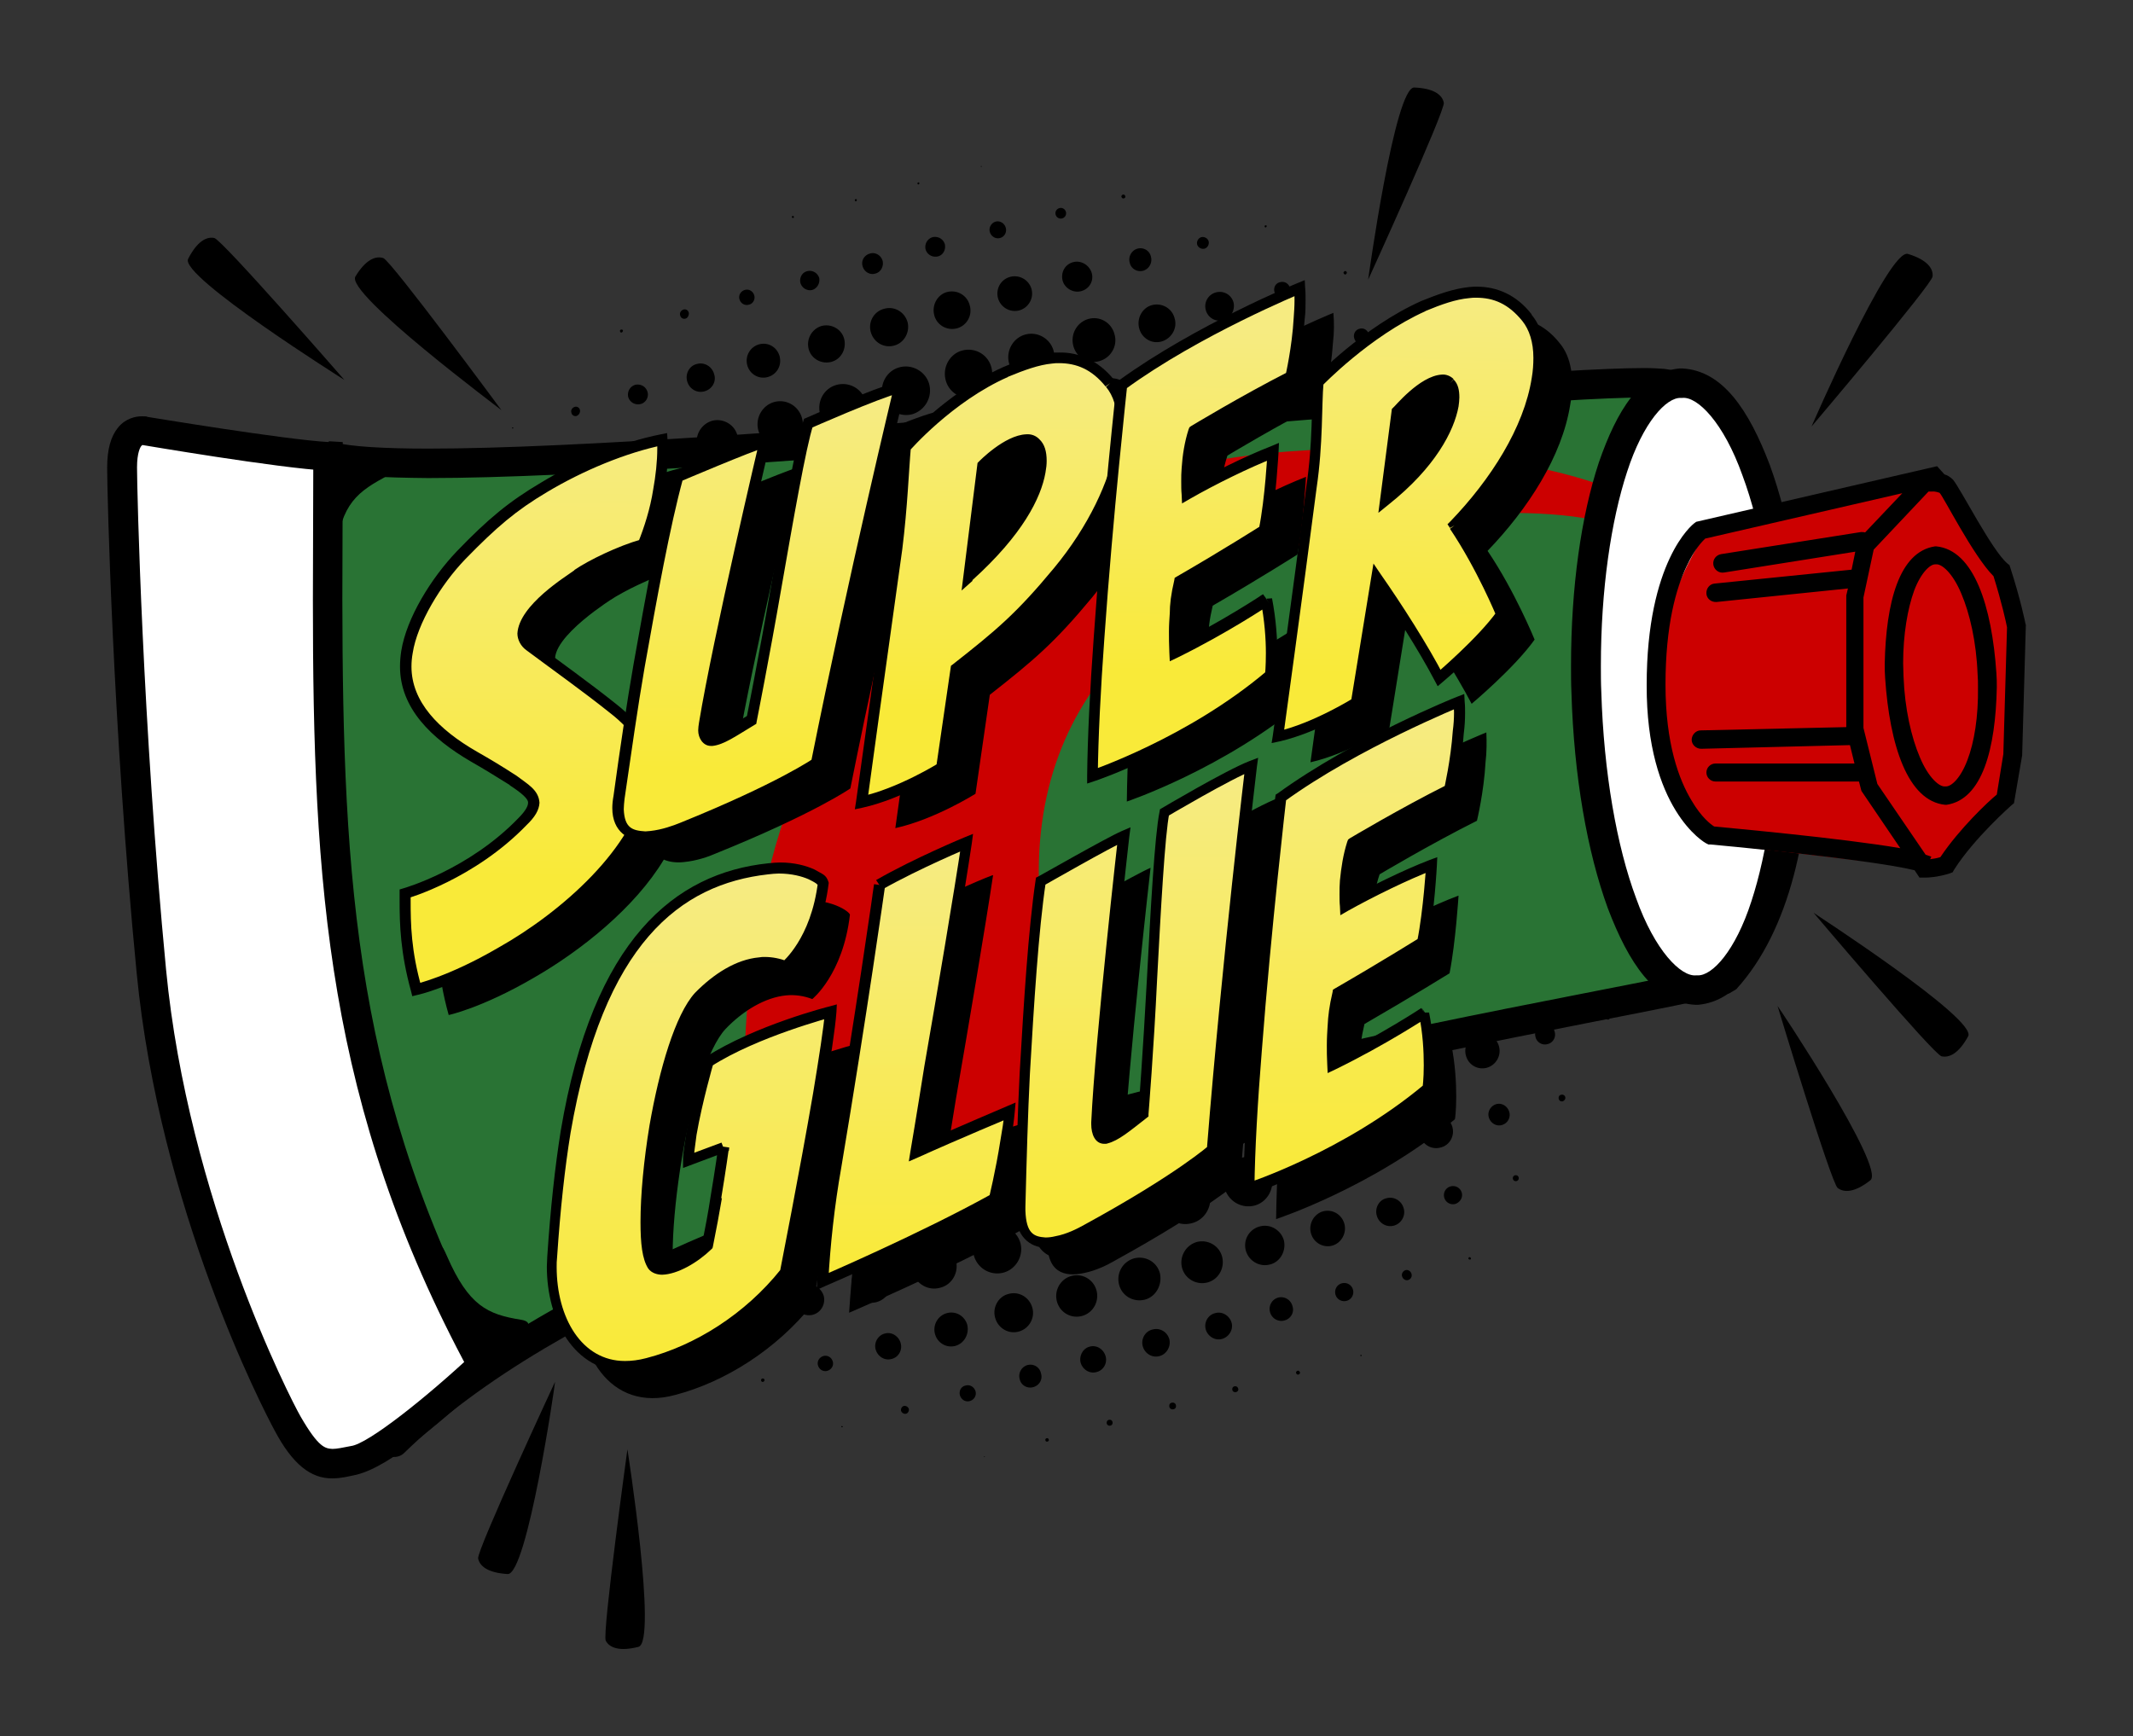 <svg xmlns="http://www.w3.org/2000/svg" xml:space="preserve" id="Logo" x="0" y="0" style="enable-background:new 0 0 521.5 424.6" version="1.1" viewBox="0 0 521.5 424.6"><rect x="0" y="0" width="521.5" height="424.6" fill="#333333" stroke="none"/><style>.st1,.st2{fill-rule:evenodd;clip-rule:evenodd;fill:#c00}.st2{fill:#fff}</style><path id="Halftone_BG" d="M178.6 57.2c-.1 0-.1 0 0 0-.1 0-.1 0 0 0 0-.1 0 0 0 0zm15.3-3.9c-.1 0-.2 0-.3-.2 0-.1 0-.2.2-.3.1 0 .2 0 .3.2 0 .1 0 .3-.2.3zm15.4-4.1c-.1 0-.3 0-.3-.2 0-.1 0-.3.2-.3.1 0 .3 0 .3.2 0 .1-.1.3-.2.3zm15.3-4.1c-.1 0-.2 0-.3-.2 0-.1 0-.2.2-.3.1 0 .2 0 .3.2 0 .1-.1.2-.2.3zm15.3-4.3s-.1 0-.1-.1c0 0 0-.1.1-.1 0 0 .1 0 .1.1s0 .1-.1.1zM152 81.3c-.2.1-.4-.1-.4-.3-.1-.2.1-.4.3-.4.2-.1.4.1.4.3 0 .1-.1.3-.3.4zm15.6-3.4c-.6.2-1.2-.2-1.3-.8-.2-.6.2-1.2.8-1.4.6-.2 1.2.2 1.3.8.1.6-.3 1.3-.8 1.4zm15.5-3.4c-1 .3-2-.3-2.3-1.3-.3-1 .3-2 1.3-2.3 1-.3 2 .3 2.3 1.3.3 1-.3 2.1-1.3 2.3zm15.5-3.6c-1.2.3-2.5-.4-2.9-1.7-.3-1.3.4-2.6 1.7-2.9 1.2-.3 2.5.4 2.9 1.7.2 1.3-.5 2.5-1.7 2.9zm15.4-4c-1.3.4-2.7-.4-3.1-1.8-.4-1.4.4-2.7 1.8-3.1 1.3-.4 2.7.4 3.1 1.8.3 1.4-.5 2.8-1.8 3.1zm15.3-4.2c-1.3.3-2.6-.4-3-1.7-.3-1.3.4-2.6 1.7-3 1.3-.3 2.6.4 3 1.7.3 1.3-.4 2.7-1.7 3zm15.2-4.5c-1.1.3-2.2-.4-2.5-1.5-.3-1.1.4-2.2 1.4-2.5 1.1-.3 2.2.4 2.5 1.5.3 1.1-.3 2.2-1.4 2.5zm15.2-4.8c-.7.2-1.4-.2-1.6-.9-.2-.7.2-1.4.9-1.6.7-.2 1.4.2 1.6.9.2.7-.2 1.4-.9 1.6zm15.1-4.9c-.3.1-.5-.1-.6-.3-.1-.3.1-.5.3-.6.3-.1.5.1.6.3.1.3 0 .5-.3.6zm15.2-4.6c0 .1 0 0 0 0s.1 0 0 0c.1 0 .1 0 0 0zm-164.6 60.9c-.1 0-.1 0-.2-.1 0-.1 0-.1.1-.2.1 0 .1 0 .2.1 0 .1-.1.2-.1.2zm15.6-3.1c-.6.2-1.2-.2-1.3-.8-.2-.6.2-1.2.8-1.4.6-.2 1.2.2 1.3.8.1.6-.3 1.2-.8 1.4zm15.6-2.9c-1.3.3-2.6-.4-3-1.7-.3-1.3.4-2.6 1.7-3 1.3-.3 2.6.4 3 1.7.4 1.3-.4 2.7-1.7 3zm15.6-3.1c-1.8.5-3.7-.6-4.2-2.5s.6-3.8 2.4-4.2c1.8-.5 3.7.6 4.2 2.5.6 1.8-.5 3.7-2.4 4.2zm15.5-3.5c-2.2.6-4.4-.7-5-2.9-.6-2.2.7-4.5 2.9-5.1 2.2-.6 4.4.7 5 2.9.6 2.3-.7 4.5-2.9 5.1zm15.5-3.7c-2.4.6-4.9-.8-5.5-3.2-.6-2.4.8-4.9 3.2-5.6 2.4-.6 4.9.8 5.5 3.2.6 2.5-.8 5-3.2 5.6zm15.4-4c-2.5.7-5-.8-5.7-3.3-.7-2.5.8-5.1 3.3-5.7 2.5-.7 5 .8 5.7 3.3.6 2.5-.9 5.1-3.3 5.7zm15.3-4.2c-2.4.6-4.9-.8-5.5-3.3-.6-2.4.8-5 3.2-5.6 2.4-.6 4.9.8 5.5 3.3.7 2.5-.8 5-3.2 5.6zm15.3-4.4c-2.3.6-4.6-.8-5.2-3-.6-2.3.7-4.6 3-5.2 2.3-.6 4.6.8 5.2 3 .6 2.3-.8 4.6-3 5.2zm15.1-4.7c-1.9.5-4-.7-4.5-2.6-.5-2 .6-4 2.6-4.5 1.9-.5 3.9.7 4.5 2.6.6 2-.6 4-2.6 4.5zm15.2-5c-1.5.4-3-.5-3.3-2-.4-1.5.5-3 1.9-3.4 1.5-.4 3 .5 3.3 2 .4 1.5-.5 3-1.9 3.4zm15-5.4c-.8.2-1.6-.3-1.8-1-.2-.8.3-1.6 1-1.8.8-.2 1.6.3 1.8 1 .2.8-.3 1.6-1 1.8zm15-5.2c-.1 0-.3 0-.3-.2 0-.1 0-.3.2-.3.1 0 .3 0 .3.2 0 .1-.1.2-.2.3zm-195.4 68.9c-.1 0-.2 0-.2-.1s0-.2.1-.2.2 0 .2.1c.1.1 0 .2-.1.2zm15.7-2.8c-.8.2-1.7-.3-1.9-1.1-.2-.8.3-1.7 1.1-1.9.8-.2 1.7.3 1.9 1.1.2.8-.3 1.7-1.1 1.9zm15.8-2.5c-1.7.5-3.4-.6-3.9-2.3-.5-1.7.6-3.5 2.2-3.9 1.7-.5 3.4.6 3.9 2.3.5 1.7-.5 3.4-2.2 3.9zm15.6-3c-2.3.6-4.7-.8-5.3-3.1-.6-2.3.8-4.7 3.1-5.3 2.3-.6 4.7.8 5.3 3.1.6 2.3-.8 4.7-3.1 5.3zm15.5-3.4c-2.7.7-5.5-.9-6.2-3.6-.7-2.7.9-5.5 3.6-6.3 2.7-.7 5.5.9 6.2 3.6.7 2.8-.9 5.6-3.6 6.3zm15.5-3.6c-3 .8-6-1-6.8-4-.8-3 1-6.1 3.9-6.9 3-.8 6 1 6.8 4 .8 3-.9 6.1-3.9 6.9zm15.4-3.9c-3.1.8-6.2-1-7.1-4.1-.8-3.1 1-6.3 4.1-7.1 3.1-.8 6.2 1 7.1 4.1.8 3.1-1 6.2-4.1 7.1zm15.4-4c-3.1.8-6.4-1.1-7.2-4.2-.8-3.2 1-6.5 4.2-7.3 3.1-.8 6.4 1.1 7.2 4.2.8 3.2-1.1 6.4-4.2 7.3zm15.3-4.2c-3.1.8-6.3-1-7.1-4.2-.8-3.1 1-6.4 4.1-7.2 3.1-.8 6.3 1 7.1 4.2.8 3.1-1 6.4-4.1 7.2zm15.3-4.3c-3 .8-6.1-1-6.9-4-.8-3 1-6.2 4-7 3-.8 6.1 1 6.9 4 .8 3.1-1 6.2-4 7zm15.2-4.5c-2.8.8-5.7-.9-6.4-3.8-.7-2.8.9-5.7 3.7-6.5 2.8-.8 5.7.9 6.4 3.8.8 2.8-.9 5.7-3.7 6.5zm15.2-4.8c-2.4.7-4.9-.8-5.5-3.3-.6-2.4.8-5 3.2-5.6 2.4-.6 4.9.8 5.5 3.3.7 2.4-.8 4.9-3.2 5.6zm15.1-5.2c-1.9.5-3.8-.6-4.3-2.5s.6-3.8 2.5-4.3 3.8.6 4.3 2.5c.4 1.9-.7 3.8-2.5 4.3zm14.9-5.5c-1.1.3-2.1-.4-2.4-1.4-.3-1.1.3-2.2 1.4-2.4 1.1-.3 2.1.4 2.4 1.4.3 1-.3 2.1-1.4 2.4zm15-5.7c-.2.1-.4-.1-.5-.3-.1-.2.1-.4.3-.5.2-.1.4.1.5.3 0 .2-.1.4-.3.5zm-226.2 77s-.1 0-.1-.1c0 0 0-.1.1-.1 0 0 .1 0 .1.1l-.1.1zm15.7-2.9c-.8.2-1.5-.3-1.7-1-.2-.8.2-1.5 1-1.7.8-.2 1.5.3 1.7 1 .2.7-.2 1.5-1 1.7zm15.8-2.2c-1.8.5-3.6-.6-4-2.4-.5-1.8.6-3.6 2.3-4.1 1.8-.5 3.6.6 4 2.4.5 1.8-.5 3.6-2.3 4.1zm15.7-2.8c-2.5.7-5-.8-5.7-3.4-.7-2.5.8-5.1 3.3-5.8 2.5-.7 5 .8 5.7 3.4.7 2.5-.8 5.1-3.3 5.8zm15.6-3.3c-3 .8-6-1-6.8-4-.8-3 1-6.1 3.9-6.9 3-.8 6 1 6.8 4 .8 3.1-.9 6.1-3.9 6.9zm15.5-3.6c-3.2.9-6.6-1.1-7.4-4.4-.9-3.3 1.1-6.6 4.3-7.5 3.2-.9 6.6 1.1 7.4 4.4.8 3.3-1.1 6.7-4.3 7.5zm15.4-3.7c-3.4.9-7-1.1-7.9-4.6-.9-3.5 1.1-7 4.6-7.9 3.4-.9 6.9 1.1 7.9 4.6.9 3.4-1.2 6.9-4.6 7.9zm15.4-3.9c-3.5 1-7.2-1.2-8.1-4.8-.9-3.6 1.2-7.3 4.7-8.2 3.5-1 7.2 1.2 8.1 4.8 1 3.5-1.1 7.2-4.7 8.2zm15.4-4.1c-3.6 1-7.3-1.2-8.2-4.8-1-3.6 1.2-7.4 4.8-8.3 3.6-1 7.3 1.2 8.2 4.8.9 3.6-1.2 7.4-4.8 8.3zm15.3-4.1c-3.6 1-7.2-1.2-8.2-4.8-1-3.6 1.2-7.3 4.7-8.3 3.6-1 7.2 1.2 8.2 4.8 1 3.6-1.1 7.3-4.7 8.3zm15.3-4.4c-3.5.9-7-1.2-7.9-4.6-.9-3.5 1.1-7.1 4.6-8 3.5-.9 7 1.2 7.9 4.6.9 3.5-1.2 7.1-4.6 8zm15.2-4.4c-3.3.9-6.7-1.1-7.5-4.4-.9-3.3 1.1-6.7 4.4-7.6 3.3-.9 6.7 1.1 7.5 4.4.9 3.3-1.1 6.7-4.4 7.6zm15.3-4.6c-3 .8-6.1-1-6.9-4.1-.8-3.1 1-6.2 4-7 3-.8 6.1 1 6.9 4.1.8 3.1-1 6.2-4 7zm15.1-4.8c-2.6.7-5.3-.9-6-3.5-.7-2.7.9-5.4 3.5-6.1 2.6-.7 5.3.9 6 3.5.7 2.6-.9 5.4-3.5 6.1zm15-5.3c-2 .5-4-.7-4.5-2.7s.7-4 2.6-4.6c2-.5 4 .7 4.5 2.7.6 2-.6 4-2.6 4.6zm14.9-5.9c-1 .3-2-.3-2.3-1.4-.3-1 .3-2.1 1.3-2.3 1-.3 2 .3 2.3 1.4.3 1-.3 2-1.3 2.3zm14.9-5.8c-.1 0-.2 0-.3-.2 0-.1 0-.2.2-.3.1 0 .2 0 .3.2 0 .2 0 .3-.2.3zm-241.2 81.9c-.4.1-.8-.1-.9-.5-.1-.4.1-.8.5-.9.4-.1.8.1.9.5.1.4-.1.8-.5.9zm15.9-2c-1.6.4-3.1-.5-3.6-2.1-.4-1.6.5-3.2 2.1-3.6 1.6-.4 3.1.5 3.6 2.1.3 1.6-.6 3.2-2.1 3.6zm15.7-2.5c-2.4.7-5-.8-5.6-3.3-.6-2.5.8-5 3.2-5.7 2.4-.7 5 .8 5.6 3.3.7 2.5-.7 5.1-3.2 5.7zm15.6-3.1c-3 .8-6-1-6.8-4-.8-3 1-6.1 4-6.9 3-.8 6 1 6.8 4 .8 3-1 6.1-4 6.9zm15.6-3.5c-3.3.9-6.8-1.1-7.6-4.5-.9-3.4 1.1-6.8 4.4-7.7 3.3-.9 6.8 1.1 7.6 4.5.9 3.4-1.1 6.8-4.4 7.7zm15.4-3.6c-3.6 1-7.3-1.2-8.3-4.9-1-3.7 1.2-7.4 4.8-8.4 3.6-1 7.3 1.2 8.3 4.9 1 3.7-1.2 7.5-4.8 8.4zm15.5-3.7c-3.9 1-7.8-1.3-8.8-5.2-1-3.9 1.3-7.9 5.1-8.9 3.9-1 7.8 1.3 8.8 5.2 1 3.9-1.3 7.9-5.1 8.9zm61.4-16.3c-3.9 1-7.9-1.3-8.9-5.2-1-3.9 1.3-8 5.2-9 3.9-1 7.9 1.3 8.9 5.2 1 3.9-1.3 7.9-5.2 9zm15.2-4.6c-3.7 1-7.4-1.2-8.4-4.9s1.2-7.5 4.9-8.5 7.4 1.2 8.4 4.9-1.2 7.5-4.9 8.5zm15.2-4.6c-3.4.9-6.9-1.1-7.8-4.6-.9-3.4 1.1-7 4.5-7.9 3.4-.9 6.9 1.1 7.8 4.6 1 3.5-1.1 7-4.5 7.9zm15.2-4.6c-3.1.8-6.3-1-7.1-4.2-.8-3.1 1-6.4 4.1-7.2 3.1-.8 6.3 1 7.1 4.2.9 3.1-1 6.3-4.1 7.2zm15.1-5.1c-2.6.7-5.3-.9-6-3.5-.7-2.6.9-5.3 3.5-6 2.6-.7 5.3.9 6 3.5.7 2.6-.9 5.3-3.5 6zm15-5.5c-1.8.5-3.7-.6-4.1-2.4-.5-1.8.6-3.7 2.4-4.2 1.8-.5 3.7.6 4.1 2.4.5 1.8-.6 3.7-2.4 4.2zm14.8-6.2c-.7.2-1.4-.2-1.6-.9-.2-.7.2-1.4.9-1.6.7-.2 1.4.2 1.6.9.2.7-.2 1.4-.9 1.6zM95.6 179.2s-.1 0-.1-.1c0 0 0-.1.1-.1 0 0 .1 0 .1.1 0 0 0 .1-.1.1zm15.9-2.3c-1 .3-2.1-.3-2.4-1.4-.3-1 .3-2.1 1.4-2.4 1-.3 2.1.3 2.4 1.4.2 1-.4 2.1-1.4 2.4zm15.8-2.1c-2.1.6-4.3-.7-4.9-2.9-.6-2.2.7-4.4 2.8-5 2.1-.6 4.3.7 4.9 2.9.6 2.2-.6 4.4-2.8 5zM143 172c-2.9.8-5.8-1-6.6-3.9-.8-2.9.9-5.9 3.8-6.6 2.9-.8 5.8 1 6.6 3.9.8 2.9-.9 5.9-3.8 6.6zm15.6-3.3c-3.3.9-6.7-1.1-7.6-4.5-.9-3.4 1.1-6.8 4.4-7.7 3.3-.9 6.7 1.1 7.6 4.5.9 3.4-1.1 6.8-4.4 7.7zm15.5-3.4c-3.7 1-7.4-1.2-8.4-4.9s1.2-7.5 4.9-8.5 7.4 1.2 8.4 4.9c.9 3.7-1.2 7.5-4.9 8.5zm122.8-32.8c-3.7 1-7.6-1.2-8.6-5s1.2-7.7 5-8.7c3.7-1 7.6 1.2 8.6 5 .9 3.8-1.3 7.7-5 8.7zm15.1-4.8c-3.4.9-6.9-1.1-7.8-4.6-.9-3.4 1.1-7 4.5-7.9 3.4-.9 6.9 1.1 7.8 4.6 1 3.5-1 7-4.5 7.9zm15.2-4.8c-3 .8-6.1-1-6.9-4-.8-3 1-6.2 4-7 3-.8 6.1 1 6.9 4 .8 3.1-1 6.2-4 7zm15-5.3c-2.3.6-4.8-.8-5.4-3.2-.6-2.4.8-4.8 3.1-5.4 2.4-.6 4.8.8 5.4 3.2.7 2.3-.7 4.7-3.1 5.4zm14.9-6c-1.3.4-2.7-.4-3.1-1.8-.4-1.4.4-2.7 1.8-3.1 1.3-.4 2.7.4 3.1 1.8.3 1.4-.5 2.7-1.8 3.1zm14.8-6.2c-.2 0-.4-.1-.4-.3 0-.2.1-.4.3-.4.2-.1.4.1.4.3 0 .1-.1.3-.3.4zM99.8 195.1c-.3.1-.5-.1-.6-.3-.1-.3.1-.5.3-.6.3-.1.5.1.6.3.1.3 0 .5-.3.6zm16-1.8c-1.5.4-3-.5-3.4-2-.4-1.5.5-3.1 2-3.5 1.5-.4 3 .5 3.4 2 .4 1.5-.5 3.1-2 3.5zm15.8-2.3c-2.5.7-5.1-.8-5.8-3.4-.7-2.5.8-5.2 3.3-5.8 2.5-.7 5.1.8 5.8 3.4.7 2.5-.8 5.1-3.3 5.8zm15.6-3c-3.1.8-6.3-1-7.2-4.2-.8-3.2 1-6.4 4.2-7.2 3.1-.8 6.3 1 7.2 4.2.8 3.1-1.1 6.4-4.2 7.2zm15.6-3.3c-3.5 1-7.2-1.2-8.1-4.8-.9-3.6 1.2-7.3 4.7-8.2 3.5-1 7.2 1.2 8.1 4.8.9 3.5-1.2 7.2-4.7 8.2zm15.5-3.4c-4 1.1-8-1.3-9.1-5.3-1.1-4 1.3-8.1 5.3-9.2 4-1.1 8 1.3 9.1 5.3 1 4-1.3 8.2-5.3 9.2zm137.9-37.6c-3.6 1-7.4-1.2-8.3-4.9-1-3.7 1.2-7.5 4.8-8.4 3.6-1 7.4 1.2 8.3 4.9 1 3.6-1.1 7.4-4.8 8.4zm15.2-4.9c-3.2.9-6.6-1.1-7.4-4.4-.9-3.3 1.1-6.6 4.3-7.5 3.2-.9 6.6 1.1 7.4 4.4.9 3.3-1.1 6.7-4.3 7.5zm15.1-5.1c-2.7.7-5.5-.9-6.2-3.6-.7-2.7.9-5.5 3.6-6.3 2.7-.7 5.5.9 6.2 3.6.7 2.8-.9 5.6-3.6 6.3zm14.9-5.7c-1.8.5-3.7-.6-4.1-2.4-.5-1.8.6-3.7 2.4-4.2 1.8-.5 3.7.6 4.1 2.4.5 1.8-.6 3.7-2.4 4.2zm14.7-6.5c-.5.1-1-.2-1.2-.7-.1-.5.2-1.1.7-1.2.5-.1 1 .2 1.2.7.1.5-.2 1.1-.7 1.2zM104 211.1c-.5.1-1-.2-1.2-.7-.1-.5.2-1.1.7-1.2.5-.1 1 .2 1.2.7.1.5-.2 1.1-.7 1.2zm16-1.7c-1.8.5-3.7-.6-4.2-2.5s.6-3.8 2.4-4.2c1.8-.5 3.7.6 4.2 2.5.5 1.8-.6 3.7-2.4 4.2zm15.8-2.4c-2.7.7-5.6-.9-6.3-3.7-.7-2.8.9-5.6 3.7-6.4 2.8-.7 5.6.9 6.3 3.7.7 2.8-1 5.6-3.7 6.4zm15.6-3.2c-3.3.9-6.7-1.1-7.5-4.4-.9-3.3 1.1-6.7 4.4-7.6 3.3-.9 6.7 1.1 7.5 4.4.8 3.3-1.1 6.8-4.4 7.6zm15.5-3.3c-3.7 1-7.5-1.2-8.5-5s1.2-7.6 4.9-8.6 7.5 1.2 8.5 5c1 3.7-1.2 7.6-4.9 8.6zm153.5-41c-3.8 1-7.8-1.3-8.8-5.2-1-3.9 1.3-7.8 5.1-8.9 3.8-1 7.8 1.3 8.8 5.2 1 3.9-1.3 7.9-5.1 8.9zm15.1-4.8c-3.4.9-6.9-1.1-7.8-4.6-.9-3.4 1.1-7 4.5-7.9 3.4-.9 6.9 1.1 7.8 4.6 1 3.4-1.1 6.9-4.5 7.9zm15.1-5.1c-2.9.8-5.9-1-6.7-3.9-.8-2.9 1-6 3.9-6.8 2.9-.8 5.9 1 6.7 3.9.8 3-.9 6.1-3.9 6.8zm15-5.6c-2.1.6-4.2-.7-4.8-2.8-.6-2.1.7-4.3 2.8-4.8 2.1-.6 4.2.7 4.8 2.8.5 2.1-.7 4.3-2.8 4.8zm14.7-6.4c-.8.2-1.7-.3-1.9-1.1-.2-.9.3-1.7 1.1-2 .8-.2 1.7.3 1.9 1.1.3.9-.2 1.8-1.1 2zm-272.1 89.3c-.7.2-1.4-.2-1.6-.9-.2-.7.2-1.4.9-1.6.7-.2 1.4.2 1.6.9.2.7-.2 1.4-.9 1.6zm15.9-1.7c-2 .5-4-.7-4.6-2.7-.5-2 .7-4.1 2.7-4.6s4 .7 4.6 2.7c.5 2-.7 4.1-2.7 4.6zm15.8-2.5c-2.9.8-5.8-1-6.6-3.9-.8-2.9.9-5.9 3.8-6.6 2.9-.8 5.8 1 6.6 3.9.8 2.9-.9 5.8-3.8 6.6zm15.6-3.2c-3.4.9-6.9-1.1-7.8-4.6-.9-3.4 1.1-6.9 4.5-7.8 3.4-.9 6.9 1.1 7.8 4.6.9 3.4-1.1 6.9-4.5 7.8zm15.6-3.3c-3.8 1-7.8-1.3-8.8-5.2-1-3.9 1.3-7.8 5.1-8.9 3.8-1 7.8 1.3 8.8 5.2 1 3.9-1.3 7.9-5.1 8.9zm168.5-45.9c-3.5.9-7-1.2-8-4.7-.9-3.5 1.1-7.1 4.6-8.1 3.5-.9 7 1.2 8 4.7 1 3.6-1.1 7.2-4.6 8.1zm15.2-5c-3 .8-6.1-1-6.9-4-.8-3 1-6.2 4-7 3-.8 6.1 1 6.9 4 .8 3.1-1 6.2-4 7zm14.9-5.5c-2.3.6-4.6-.8-5.2-3-.6-2.3.7-4.6 3-5.2 2.3-.6 4.6.8 5.2 3 .6 2.3-.7 4.6-3 5.2zm14.8-6.3c-1 .3-2.1-.3-2.4-1.4-.3-1 .3-2.1 1.4-2.4 1-.3 2.1.3 2.4 1.4.3 1-.4 2.1-1.4 2.4zm14.9-6c-.1 0-.1 0 0 0-.1 0-.1-.1 0 0 0-.1 0-.1 0 0zm-287.1 95c-.7.2-1.4-.2-1.6-.9-.2-.7.2-1.4.9-1.6.7-.2 1.4.2 1.6.9.2.7-.2 1.4-.9 1.6zm15.9-1.7c-2 .5-4.1-.7-4.6-2.7s.7-4.1 2.7-4.7c2-.5 4.1.7 4.6 2.7.6 2-.6 4.1-2.7 4.7zm15.8-2.6c-2.9.8-5.8-1-6.6-3.9-.8-2.9.9-5.9 3.8-6.6 2.9-.8 5.8 1 6.6 3.9.8 2.9-1 5.8-3.8 6.6zm15.6-3.2c-3.4.9-6.9-1.1-7.8-4.6-.9-3.4 1.1-6.9 4.5-7.8 3.4-.9 6.9 1.1 7.8 4.6.9 3.4-1.1 6.9-4.5 7.8zm15.5-3.2c-3.9 1-7.8-1.3-8.8-5.2-1-3.9 1.3-7.9 5.1-8.9 3.9-1 7.8 1.3 8.8 5.2 1.1 3.9-1.2 7.9-5.1 8.9zm153.5-40.9c-3.8 1-7.5-1.1-8.8-4.7.6 3.4-.8 6.7-3.5 8.6 3.4.4 6.3 2.7 7.2 6.2 1.1 4.2-1.2 8.3-5 9.9 3.9-.5 7.6 1.8 8.6 5.7 1.1 4.3-1.4 8.6-5.6 9.7-3.4.9-6.8-.6-8.6-3.5 0 3.1-1.5 5.8-4.1 7.4 3.3.3 6.2 2.5 7.1 5.9 1.1 4.3-1.4 8.8-5.7 9.9-3.5.9-7-.7-8.8-3.7 0 3.5-2 6.5-5.1 7.9 3.6-.3 7 1.9 8 5.6 1.1 4.1-1.3 8.4-5.4 9.5-4.1 1.1-8.3-1.4-9.4-5.5-1-3.7.9-7.3 4.2-8.9-2.8.3-5.4-.7-7.2-2.7-.5 2.3-1.7 4.4-3.6 5.7 3 .5 5.6 2.7 6.5 5.9 1.1 4.3-1.4 8.8-5.7 9.9-4.1 1.1-8.2-1.3-9.5-5.2.8 4.2-1.7 8.3-5.8 9.4-4.2 1.1-8.4-1.3-9.7-5.5.9 4.2-1.5 8.3-5.6 9.4-4.2 1.1-8.6-1.4-9.7-5.7-.9-3.2.4-6.5 2.9-8.4-2.5-.2-4.8-1.4-6.3-3.3-.6 2.9-2.6 5.4-5.6 6.4 3.8-.7 7.6 1.6 8.6 5.4 1.1 4.1-1.3 8.2-5.3 9.3-4 1.1-8.1-1.3-9.2-5.4-1-3.9 1.1-7.7 4.8-9-3.9.8-7.7-1.3-9.3-5 .3 3.7-1.9 7.3-5.6 8.3-4.2 1.1-8.5-1.4-9.6-5.6-1-3.7.9-7.3 4.1-9-3.7.3-7.1-1.8-8.5-5.4.4 3.8-1.8 7.4-5.5 8.4-4.1 1.1-8.2-1.4-9.3-5.5-1.1-4.1 1.3-8.3 5.4-9.4 3.7-1 7.4 1 8.9 4.5-.4-2.9.6-5.7 2.6-7.6-2.3-.4-4.3-1.7-5.7-3.6-.6 3-2.7 5.6-5.8 6.5-4.3 1.2-8.8-1.4-9.9-5.8-1-3.9 1-7.7 4.4-9.4-3.9.3-7.7-2.1-8.7-6.1-1-3.8.8-7.6 4.1-9.4-3.7 0-7.1-2.3-8.1-6.1-1.1-4.1 1.2-8.2 5-9.8-3.9.5-7.7-1.8-8.7-5.8-1.1-4.3 1.4-8.7 5.7-9.9 3.2-.9 6.5.4 8.4 3 .2-2.6 1.4-5 3.4-6.6-3.1-.6-5.7-2.8-6.6-6.1-1.2-4.5 1.5-9.1 5.9-10.3-4 1-8.1-1.4-9.2-5.4-1.1-4.1 1.3-8.2 5.3-9.3 4-1.1 8.1 1.3 9.2 5.4 1.1 4.1-1.3 8.2-5.3 9.3 3.1-.8 6.3.3 8.3 2.6.4-2.4 1.6-4.5 3.5-6-3-.6-5.5-2.8-6.4-6-1.2-4.4 1.4-9 5.8-10.2 3.5-.9 7 .6 8.9 3.5.2-3.4 2.2-6.3 5.4-7.6-3.7.4-7.2-1.8-8.2-5.5-1.1-4.1 1.3-8.3 5.4-9.4 4-1.1 8.2 1.4 9.3 5.4 1 3.7-1 7.4-4.4 8.9 3-.4 5.9.7 7.8 2.9.5-2.7 2.2-5 4.7-6.3-3.4 0-6.6-2.1-7.5-5.6a7.77 7.77 0 0 1 5.5-9.5c4.1-1.1 8.3 1.4 9.4 5.5.9 3.5-.8 7-3.7 8.7 2.8-.1 5.4 1 7.1 3.1.5-2.8 2.4-5.1 5.1-6.3-3.6.3-7-1.9-7.9-5.6-1.1-4.1 1.3-8.3 5.4-9.4 4.1-1.1 8.2 1.4 9.3 5.5 1 3.6-.9 7.2-4.2 8.8 3.1-.3 6.1 1 7.9 3.4.4-3.3 2.8-6.1 6.1-7 4.3-1.2 8.6 1.3 10 5.6-.8-4 1.5-8 5.5-9 4.1-1.1 8.3 1.4 9.4 5.5 1 3.8-1 7.5-4.4 9 3.9-.5 7.5 1.7 8.9 5.3-.5-3.8 1.8-7.4 5.5-8.4 4.1-1.1 8.3 1.4 9.4 5.5 1.1 4.1-1.3 8.3-5.4 9.5 4.4-1.2 8.9 1.5 10 5.9.9 3.6-.7 7.2-3.6 9.1 3.5.1 6.7 2.4 7.9 5.9-.7-3.9 1.5-7.7 5.3-8.7 4-1.1 8 1.3 9.1 5.3 1.1 4-1.3 8.1-5.3 9.2-3.8 1-7.6-1.2-8.9-4.9.7 3.3-.5 6.6-3 8.6 3.1.5 5.7 2.7 6.8 5.8-.6-3.8 1.6-7.5 5.4-8.5 4-1.1 8.1 1.3 9.2 5.4.7 4.3-1.7 8.4-5.7 9.5zm-28.2 47.2c.1-2.6 1.3-5 3.4-6.4-2.1-.1-4.1-1-5.6-2.5-.5 1.9-1.4 3.5-2.8 4.8 2.1.8 3.8 2.1 5 4.1zm-4.6-17.8c.4-1.4 1.1-2.6 2.1-3.7-1.3-.3-2.5-.9-3.6-1.8-.4 1.2-1 2.2-1.8 3.2 1.3.6 2.4 1.3 3.3 2.3zm-15.8 3c.3-.8.7-1.6 1.3-2.3-.8-.3-1.5-.6-2.2-1-.3.7-.7 1.3-1.1 1.9.7.4 1.3.9 2 1.4zm-6.1 40.3c-.6-3 .5-5.9 2.8-7.8-2.1-.2-4-1.2-5.5-2.7-.5 2-1.6 3.9-3.3 5.2 2.7.5 5 2.5 6 5.3zm2.5-58.1c-.4-.2-.9-.3-1.3-.6-.2.4-.4.7-.6 1.1.4.2.7.5 1.1.8.2-.4.5-.8.8-1.3zm-31.9 9.2c.1-.2.2-.5.3-.7-.2-.1-.4-.2-.6-.4-.1.2-.3.4-.5.6.3.2.5.4.8.5zm-15.4 4.8c.2-.5.4-1 .7-1.5-.5-.2-.8-.5-1.3-.8-.3.5-.6 1-1 1.4.6.3 1.1.6 1.6.9zm-15.2 5.4c.3-1.1.8-2.1 1.4-3-1-.4-1.8-1-2.6-1.7-.5 1.1-1.1 2.1-2 2.9 1.2.5 2.2 1 3.2 1.8zm.1 14.2c1.6.4 3 1.2 4.2 2.4.3-1.5 1-2.8 2-4-1.4-.5-2.5-1.2-3.6-2.2-.6 1.4-1.4 2.8-2.6 3.8zm-15.1-8.2c.2-2 1.2-3.8 2.6-5.2-1.9-.5-3.5-1.5-4.8-3-.6 2.4-2.2 4.4-4.5 5.5 2.5-.3 5 .7 6.7 2.7zm-10.5-40.3c-.4 2.8-2.2 5.2-4.9 6.3 2.7-.4 5.3.6 7.1 2.5.3-2 1.4-3.8 2.8-5.2-2.1-.6-3.8-1.8-5-3.6zm4.1 16.4c-.5 2.3-2 4.1-4 5.3 2.3 0 4.5.9 6 2.5.3-1.9 1.3-3.5 2.5-4.9-1.7-.5-3.3-1.4-4.5-2.9zm7.3-35.3c-.4 1.8-1.3 3.5-2.7 4.7 1.7.3 3.2 1.1 4.6 2.3.4-1.6 1.2-2.9 2.3-4.1-1.6-.7-3.1-1.6-4.2-2.9zm4.5 16.8c-.4 1.3-1.1 2.4-2 3.3 1.2.3 2.4.9 3.4 1.7.4-1.1.9-2.1 1.6-3-1.2-.5-2.2-1.2-3-2zm6.8-37.6c-.2 2.2-1.1 4.2-2.8 5.6 1.8.3 3.4 1.2 4.8 2.4.5-1.7 1.4-3.3 2.7-4.5-1.9-.5-3.5-1.7-4.7-3.5zm4.6 17.8c-.4 1.1-.9 2.2-1.7 3.1 1.1.3 2 .8 2.9 1.4.4-.9.9-1.8 1.5-2.6-1-.4-1.8-1.1-2.7-1.9zm4.5 16.8c-.3.7-.6 1.2-1.1 1.8.6.3 1.2.5 1.8.8.3-.5.5-1 .9-1.5-.7-.3-1.1-.7-1.6-1.1zm.2 64.2c-.6 2.4-2.3 4.4-4.6 5.6 3.2-.2 6 1.6 7.4 4.5-.3-2.7.7-5.2 2.5-7-2.1-.4-3.9-1.5-5.3-3.1zm6.5-101.9c-.3 1.7-1.1 3.1-2.3 4.3 1.5.3 2.8 1 3.9 2 .5-1.4 1.3-2.6 2.3-3.7-1.5-.5-2.9-1.3-3.9-2.6zm4.5 17.4c-.3.8-.7 1.6-1.2 2.3.7.3 1.4.6 2.1 1 .3-.7.7-1.3 1.2-1.9-.8-.3-1.4-.8-2.1-1.4zm1 67.1c-.4.8-1 1.6-1.6 2.3.9.4 1.7.9 2.5 1.5.3-.9.6-1.7 1.2-2.5-.7-.4-1.4-.8-2.1-1.3zm3.4-50.4c-.2.4-.3.7-.6 1.1.3.2.6.2.9.4.2-.3.3-.6.5-.8-.2-.2-.5-.5-.8-.7zm.4 64.9c-.6 1.5-1.4 2.8-2.6 3.8 1.6.4 3.1 1.3 4.2 2.6.3-1.6 1.1-3 2.1-4.3-1.3-.4-2.6-1.1-3.7-2.1zm6.2-103.1c-.3 1.6-1.1 3-2.1 4.2 1.4.4 2.6 1 3.8 2 .5-1.4 1.3-2.6 2.4-3.6-1.6-.5-3-1.3-4.1-2.6zm4.6 17.4c-.3.8-.6 1.5-1.1 2.2.7.3 1.3.6 1.9 1 .3-.7.8-1.2 1.2-1.8-.7-.4-1.4-.9-2-1.4zm1.1 67.7c-.3.5-.6 1-1 1.4.6.3 1.1.6 1.6 1 .2-.6.5-1.2.8-1.7-.4-.2-.9-.4-1.4-.7zm3.2-51c-.1.3-.2.6-.4.9.3.1.5.2.8.4.1-.3.4-.5.5-.7-.3-.2-.5-.4-.9-.6zm.7 65.5c-.5 1.1-1.1 2.1-2 2.9 1.2.5 2.4 1.2 3.3 2.1.3-1.3.9-2.4 1.7-3.5-1.1-.2-2.1-.7-3-1.5zm0 19.1c3 .4 5.5 2.5 6.5 5.5-.6-3 .4-5.9 2.6-7.9-2.1-.3-4-1.4-5.5-2.9-.6 2.2-1.8 4.1-3.6 5.3zm8.3-52.6-.6-.3c-.1.2-.2.4-.3.5.2.1.4.3.6.4.1-.1.2-.3.3-.6zm-2.6-70.8c-.2 1.9-1.1 3.5-2.3 4.9 1.6.4 3.1 1.2 4.3 2.4.6-1.7 1.5-3.2 2.8-4.3-1.8-.5-3.6-1.5-4.8-3zm4.7 17.4c-.3 1-.7 1.9-1.3 2.8.9.3 1.6.8 2.4 1.3.4-.9 1-1.7 1.7-2.5-1.1-.3-2-.9-2.8-1.6zm1.3 68.2c-.2.5-.5.9-.9 1.3.5.3 1 .6 1.5 1 .3-.6.5-1.1.8-1.6-.5-.2-1-.4-1.4-.7zm5.1 19.6c.3-1.3.9-2.4 1.7-3.4-1.1-.3-2.1-.8-3-1.5-.4 1.1-1.1 2-1.8 2.8 1.2.5 2.2 1.1 3.1 2.1zm-2-71c-.2.5-.4 1-.7 1.5.4.2.8.5 1.2.7.3-.5.6-.9 1-1.4-.5-.2-1-.5-1.5-.8zm5.7-41c.6 3-.4 5.9-2.5 7.8 2.2.4 4.1 1.5 5.6 3.2.6-2.6 2.4-4.8 5-5.9-3.6.4-7-1.7-8.1-5.1zm5.1 19c-.3 1.5-1 2.9-2 4.1 1.4.5 2.6 1.2 3.7 2.2.6-1.5 1.4-2.8 2.6-3.8-1.7-.5-3.1-1.3-4.3-2.5zM282 168c-.3 1-.7 1.9-1.3 2.8.9.4 1.7.9 2.4 1.5.4-1 1.1-1.9 1.8-2.7-1-.4-2-.9-2.9-1.6zm.9 66.5c-.5 1.3-1.2 2.5-2.1 3.5 1.4.5 2.7 1.3 3.7 2.5.4-1.6 1.1-2.9 2.2-4.1-1.4-.3-2.7-1-3.8-1.9zm8.5-30.8c.4-1 .9-1.8 1.6-2.6-1-.3-1.8-.7-2.7-1.3-.3.8-.7 1.6-1.2 2.4.9.3 1.6.9 2.3 1.5zm.8-59.6c.4 2.9-.6 5.6-2.6 7.5 2.2.4 4.2 1.6 5.6 3.4.6-2.9 2.7-5.5 5.8-6.3-3.7.9-7.3-1.1-8.8-4.6zm4.9 18c-.3 1.9-1.2 3.5-2.4 4.9 1.7.5 3.2 1.4 4.4 2.8.6-2 1.9-3.8 3.7-4.9-2.2-.2-4.2-1.1-5.7-2.8zm4.3 16.2c-.3 1.6-1.1 3-2.2 4.3 1.5.5 2.9 1.4 4 2.6.5-1.7 1.4-3.3 2.8-4.4-1.8-.3-3.3-1.2-4.6-2.5zm4.1 15.6a9.8 9.8 0 0 1-2.3 4.4c1.6.6 3.1 1.5 4.2 2.8.5-1.9 1.5-3.7 3.2-4.8-2-.1-3.7-1-5.1-2.4zm4 15.1c-.4 2.1-1.4 3.9-2.9 5.3 2.2.6 4 2 5.2 4.1.1-3 2-5.7 4.8-6.9-2.7.4-5.3-.6-7.1-2.5zm34.2-23.1c-3.5.9-7.1-1.2-8-4.7-.9-3.5 1.2-7.2 4.7-8.1 3.5-.9 7.1 1.2 8 4.7.9 3.5-1.2 7.1-4.7 8.1zm15.2-5c-3 .8-6.1-1-6.9-4.1-.8-3.1 1-6.2 4-7 3-.8 6.1 1 6.9 4.1.8 3-1 6.2-4 7zm14.9-5.5c-2.3.6-4.6-.8-5.2-3.1-.6-2.3.8-4.7 3-5.3 2.3-.6 4.6.8 5.2 3.1.7 2.3-.7 4.7-3 5.3zm14.8-6.4c-1.1.3-2.1-.4-2.4-1.4-.3-1.1.3-2.2 1.4-2.4 1.1-.3 2.1.4 2.4 1.4.3 1.1-.4 2.2-1.4 2.4zm14.8-5.9s-.1 0-.1-.1c0 0 0-.1.1-.1 0 0 .1 0 .1.1 0 0 0 .1-.1.1zm-287.1 94.7c-.6.2-1.2-.2-1.3-.8-.2-.6.2-1.2.8-1.4.6-.2 1.2.2 1.3.8.1.6-.2 1.2-.8 1.4zm16-1.7c-1.9.5-3.9-.6-4.4-2.6-.5-1.9.6-3.9 2.5-4.4 1.9-.5 3.9.6 4.4 2.6.5 1.9-.6 3.9-2.5 4.4zm15.7-2.5c-2.8.8-5.7-.9-6.4-3.8-.7-2.8.9-5.7 3.7-6.5 2.8-.8 5.7.9 6.4 3.8.8 2.9-.9 5.8-3.7 6.5zm15.6-3.1c-3.3.9-6.8-1.1-7.6-4.5-.9-3.4 1.1-6.8 4.4-7.7 3.3-.9 6.8 1.1 7.6 4.5 1 3.3-1 6.8-4.4 7.7zm15.6-3.4c-3.8 1-7.6-1.3-8.6-5.1s1.2-7.7 5-8.7c3.8-1 7.6 1.3 8.6 5.1s-1.3 7.7-5 8.7zm153.5-40.9c-3.9 1-7.9-1.3-8.9-5.2-1-3.9 1.3-8 5.2-9 3.9-1 7.9 1.3 8.9 5.2 1 3.9-1.3 8-5.2 9zm15.1-4.9c-3.4.9-7-1.1-7.9-4.6-.9-3.5 1.1-7 4.6-7.9 3.4-.9 7 1.1 7.9 4.6.9 3.4-1.2 6.9-4.6 7.9zm15.1-5c-3 .8-6-1-6.8-4-.8-3 1-6.1 3.9-6.9 3-.8 6 1 6.8 4 .8 3-.9 6.1-3.9 6.9zm15-5.6c-2.2.6-4.4-.7-5-2.9-.6-2.2.7-4.4 2.9-5 2.2-.6 4.4.7 5 2.9.5 2.2-.8 4.4-2.9 5zm14.7-6.4c-.9.2-1.9-.3-2.1-1.2-.2-.9.3-1.9 1.2-2.1.9-.2 1.9.3 2.1 1.2.3.9-.3 1.9-1.2 2.1zm14.9-5.8c0 .1 0 0 0 0 .1 0 0 0 0 0zm-287.3 94.4c-.4.1-.7-.1-.8-.5-.1-.4.1-.7.5-.8.4-.1.7.1.8.5.1.3-.1.7-.5.8zm16-1.8c-1.6.4-3.3-.6-3.8-2.2-.4-1.7.5-3.4 2.2-3.8 1.6-.4 3.3.6 3.8 2.2.4 1.7-.5 3.4-2.2 3.8zm15.8-2.3c-2.6.7-5.3-.9-6-3.5-.7-2.7.9-5.4 3.5-6.1 2.6-.7 5.3.9 6 3.5.7 2.7-.8 5.4-3.5 6.1zm15.6-3.1c-3.2.9-6.5-1.1-7.3-4.3-.8-3.2 1.1-6.5 4.2-7.4 3.2-.9 6.5 1.1 7.3 4.3.9 3.3-1 6.6-4.2 7.4zm15.6-3.3c-3.6 1-7.3-1.2-8.3-4.9-1-3.7 1.2-7.4 4.8-8.4 3.6-1 7.3 1.2 8.3 4.9 1 3.7-1.2 7.4-4.8 8.4zm153.5-41c-3.7 1-7.5-1.2-8.5-5s1.2-7.6 4.9-8.6 7.5 1.2 8.5 5-1.2 7.6-4.9 8.6zm15.1-4.8c-3.3.9-6.7-1.1-7.6-4.5-.9-3.4 1.1-6.8 4.4-7.7 3.3-.9 6.7 1.1 7.6 4.5.9 3.3-1.1 6.8-4.4 7.7zm15.1-5.1c-2.8.8-5.7-.9-6.4-3.8-.7-2.8.9-5.7 3.7-6.5 2.8-.8 5.7.9 6.4 3.8.8 2.8-.9 5.7-3.7 6.5zm14.9-5.7c-1.9.5-3.9-.6-4.4-2.6-.5-1.9.6-3.9 2.6-4.5 1.9-.5 3.9.6 4.4 2.6.5 2-.7 4-2.6 4.5zm14.7-6.5c-.6.2-1.3-.2-1.5-.9-.2-.6.2-1.3.8-1.5.6-.2 1.3.2 1.5.9.3.7-.1 1.3-.8 1.5zM124.2 288c-.1 0-.2 0-.3-.2 0-.1 0-.2.2-.3.1 0 .2 0 .3.2 0 .1-.1.2-.2.3zm15.9-2.2c-1.2.3-2.4-.4-2.7-1.6-.3-1.2.4-2.5 1.6-2.8 1.2-.3 2.4.4 2.7 1.6.3 1.3-.4 2.5-1.6 2.8zm15.8-2.1c-2.3.6-4.7-.8-5.3-3.1-.6-2.3.8-4.7 3.1-5.3 2.3-.6 4.7.8 5.3 3.1.6 2.3-.8 4.7-3.1 5.3zm15.7-2.8c-3 .8-6-1-6.8-4-.8-3 1-6.1 4-6.9 3-.8 6 1 6.8 4 .8 3-1 6.1-4 6.9zm15.6-3.4c-3.4.9-6.9-1.1-7.8-4.6-.9-3.4 1.1-7 4.5-7.9 3.4-.9 6.9 1.1 7.8 4.6.9 3.5-1.1 7-4.5 7.9zm15.5-3.4c-3.8 1-7.6-1.3-8.6-5.1s1.2-7.7 5-8.7c3.8-1 7.6 1.3 8.6 5.1 1 3.7-1.3 7.6-5 8.7zm122.8-32.8c-3.9 1-7.8-1.3-8.8-5.2-1-3.9 1.3-7.9 5.1-8.9 3.9-1 7.8 1.3 8.8 5.2 1 3.9-1.3 7.9-5.1 8.9zm15.1-4.8c-3.5.9-7-1.2-8-4.7-.9-3.5 1.1-7.1 4.6-8.1 3.5-.9 7 1.2 8 4.7 1 3.6-1.1 7.2-4.6 8.1zm15.2-4.8c-3.1.8-6.3-1-7.1-4.2-.8-3.1 1-6.4 4.1-7.2 3.1-.8 6.3 1 7.1 4.2.8 3.1-1 6.4-4.1 7.2zm15-5.2c-2.5.7-5-.8-5.7-3.4-.7-2.5.8-5.1 3.3-5.8 2.5-.7 5 .8 5.7 3.4.7 2.5-.8 5.1-3.3 5.8zm14.9-6c-1.5.4-3-.5-3.4-2-.4-1.5.5-3.1 2-3.5 1.5-.4 3 .5 3.4 2 .4 1.6-.5 3.1-2 3.5zm14.8-6.3c-.3.1-.6-.1-.7-.4-.1-.3.1-.6.4-.7.3-.1.6.1.7.4 0 .3-.1.6-.4.7zm-256.6 86.1c-.6.2-1.2-.2-1.4-.8-.2-.6.2-1.3.8-1.4.6-.2 1.2.2 1.4.8.1.6-.2 1.2-.8 1.4zm15.9-2c-1.8.5-3.6-.6-4.1-2.4-.5-1.8.6-3.7 2.4-4.1 1.8-.5 3.6.6 4.1 2.4.4 1.8-.6 3.6-2.4 4.1zm15.7-2.6c-2.6.7-5.3-.9-6-3.5-.7-2.6.9-5.3 3.5-6 2.6-.7 5.3.9 6 3.5.7 2.6-.9 5.3-3.5 6zm15.6-3.2c-3.1.8-6.3-1-7.2-4.2-.8-3.2 1-6.4 4.2-7.2 3.1-.8 6.3 1 7.2 4.2.8 3.1-1.1 6.4-4.2 7.2zm15.5-3.5c-3.5.9-7-1.2-7.9-4.6-.9-3.5 1.1-7.1 4.6-8 3.5-.9 7 1.2 7.9 4.6.9 3.5-1.1 7.1-4.6 8zm15.5-3.6c-3.7 1-7.6-1.2-8.6-5s1.2-7.7 5-8.7c3.7-1 7.6 1.2 8.6 5 .9 3.8-1.3 7.7-5 8.7zm92.1-24.6c-3.8 1-7.7-1.3-8.7-5.1-1-3.9 1.3-7.8 5.1-8.8 3.8-1 7.7 1.3 8.7 5.1.9 3.9-1.3 7.8-5.1 8.8zm15.2-4.6c-3.5.9-7.1-1.2-8.1-4.7-.9-3.6 1.2-7.2 4.7-8.2s7.1 1.2 8.1 4.7c.9 3.6-1.2 7.3-4.7 8.2zm15.2-4.7c-3.2.9-6.5-1.1-7.4-4.3-.9-3.3 1.1-6.6 4.3-7.5 3.2-.9 6.5 1.1 7.4 4.3.8 3.3-1.1 6.7-4.3 7.5zm15.1-4.9c-2.8.7-5.6-.9-6.4-3.7-.7-2.8.9-5.7 3.7-6.4 2.8-.7 5.6.9 6.4 3.7.7 2.8-.9 5.7-3.7 6.4zm15-5.5c-2 .5-4.1-.7-4.6-2.7s.7-4.1 2.7-4.7c2-.5 4.1.7 4.6 2.7.5 2.1-.7 4.2-2.7 4.7zm14.8-6.1c-.9.2-1.9-.3-2.1-1.2-.2-.9.3-1.9 1.2-2.1.9-.2 1.9.3 2.1 1.2.3.9-.3 1.8-1.2 2.1zm14.9-5.7s-.1 0-.1-.1c0 0 0-.1.1-.1 0 0 .1 0 .1.1 0 0 0 .1-.1.1zm-256.7 85.6c-.1 0-.2 0-.3-.2 0-.1 0-.2.2-.3.1 0 .2 0 .3.2 0 .1-.1.3-.2.3zm15.8-2.4c-1.1.3-2.1-.4-2.4-1.4-.3-1.1.3-2.2 1.4-2.5 1.1-.3 2.1.4 2.4 1.4.3 1.1-.3 2.2-1.4 2.5zm15.8-2.4c-2 .5-4.1-.7-4.6-2.7s.7-4.1 2.7-4.7c2-.5 4.1.7 4.6 2.7.5 2.1-.7 4.2-2.7 4.7zm15.7-2.8c-2.7.7-5.5-.9-6.2-3.6-.7-2.7.9-5.5 3.6-6.3 2.7-.7 5.5.9 6.2 3.6.7 2.7-.9 5.5-3.6 6.3zm15.5-3.4c-3.1.8-6.3-1-7.1-4.2-.8-3.1 1-6.4 4.1-7.2 3.1-.8 6.3 1 7.1 4.2.9 3.1-1 6.4-4.1 7.2zm15.5-3.7c-3.4.9-6.8-1.1-7.7-4.5-.9-3.4 1.1-6.9 4.5-7.8 3.4-.9 6.8 1.1 7.7 4.5.8 3.5-1.2 6.9-4.5 7.8zm15.4-3.7c-3.6 1-7.2-1.2-8.2-4.8-1-3.6 1.2-7.3 4.7-8.3 3.6-1 7.2 1.2 8.2 4.8 1 3.7-1.1 7.4-4.7 8.3zm15.4-3.9c-3.7 1-7.5-1.2-8.5-5-1-3.7 1.2-7.6 4.9-8.5 3.7-1 7.5 1.2 8.5 5 1 3.7-1.2 7.5-4.9 8.5zm15.4-4c-3.8 1-7.6-1.3-8.6-5.1s1.2-7.7 5-8.7c3.8-1 7.6 1.3 8.6 5.1s-1.2 7.7-5 8.7zm15.3-4.2c-3.7 1-7.5-1.2-8.5-5s1.2-7.6 4.9-8.6 7.5 1.2 8.5 5-1.2 7.6-4.9 8.6zm15.3-4.3c-3.6 1-7.3-1.2-8.2-4.8-1-3.6 1.2-7.4 4.8-8.3 3.6-1 7.3 1.2 8.2 4.8.9 3.6-1.2 7.3-4.8 8.3zm15.3-4.4c-3.4.9-7-1.1-7.9-4.6-.9-3.5 1.1-7 4.6-7.9 3.4-.9 6.9 1.1 7.9 4.6.8 3.4-1.2 7-4.6 7.9zm15.2-4.6c-3.2.9-6.4-1.1-7.3-4.3-.8-3.2 1-6.5 4.2-7.4 3.2-.8 6.4 1.1 7.3 4.3.8 3.2-1 6.5-4.2 7.4zm15.2-4.8c-2.8.8-5.7-.9-6.5-3.8-.8-2.9.9-5.8 3.7-6.5 2.8-.8 5.7.9 6.5 3.8.8 2.8-.9 5.8-3.7 6.5zm15-5.2c-2.2.6-4.5-.7-5.1-3-.6-2.3.7-4.6 3-5.2 2.2-.6 4.5.7 5.1 3 .6 2.3-.8 4.6-3 5.2zm14.9-5.8c-1.3.4-2.7-.4-3-1.8-.3-1.3.4-2.7 1.7-3 1.3-.4 2.7.4 3 1.8.4 1.3-.4 2.7-1.7 3zm14.9-6c-.3.1-.5-.1-.6-.3-.1-.3.1-.5.3-.6.3-.1.5.1.6.3.1.2-.1.5-.3.6zm-226.1 77.2c-.2.1-.5-.1-.5-.3-.1-.2.1-.5.3-.5.2-.1.5.1.5.3.1.2-.1.4-.3.5zm15.8-2.4c-1.2.3-2.4-.4-2.7-1.6-.3-1.2.4-2.4 1.6-2.7 1.2-.3 2.4.4 2.7 1.6.2 1.2-.4 2.4-1.6 2.7zm15.7-2.6c-2 .5-4-.7-4.6-2.7-.5-2 .7-4.1 2.7-4.6s4 .7 4.6 2.7c.5 2-.7 4.1-2.7 4.6zm15.6-3.1c-2.6.7-5.2-.9-5.9-3.4-.7-2.6.8-5.2 3.4-5.9 2.6-.7 5.2.9 5.9 3.4.7 2.6-.8 5.2-3.4 5.9zm15.5-3.5c-2.9.8-5.9-1-6.7-3.9-.8-2.9 1-6 3.9-6.8 2.9-.8 5.9 1 6.7 3.9.8 3-.9 6.1-3.9 6.8zm15.5-3.7c-3.1.8-6.3-1-7.2-4.2-.8-3.2 1-6.4 4.2-7.2 3.1-.8 6.3 1 7.2 4.2.8 3.1-1.1 6.4-4.2 7.2zm15.4-3.8c-3.3.9-6.6-1.1-7.5-4.4-.9-3.3 1.1-6.7 4.3-7.6 3.3-.9 6.6 1.1 7.5 4.4s-1 6.7-4.3 7.6zm15.3-4.1c-3.3.9-6.7-1.1-7.5-4.4-.9-3.3 1.1-6.7 4.4-7.6 3.3-.9 6.7 1.1 7.5 4.4.9 3.3-1.1 6.7-4.4 7.6zm15.4-4.2c-3.3.9-6.6-1.1-7.5-4.4-.9-3.3 1.1-6.7 4.3-7.6 3.3-.9 6.6 1.1 7.5 4.4.9 3.4-1.1 6.8-4.3 7.6zm15.3-4.3c-3.2.8-6.4-1.1-7.3-4.3-.8-3.2 1-6.5 4.2-7.4 3.2-.9 6.4 1.1 7.3 4.3.8 3.3-1.1 6.6-4.2 7.4zm15.2-4.4c-3 .8-6-1-6.8-4-.8-3 1-6.1 4-6.9 3-.8 6 1 6.8 4 .8 3-1 6.1-4 6.9zm15.2-4.7c-2.7.7-5.4-.9-6.1-3.6-.7-2.7.9-5.5 3.6-6.2 2.7-.7 5.4.9 6.1 3.6.7 2.7-.9 5.5-3.6 6.2zm15.1-5.1c-2.2.6-4.4-.7-5-2.9-.6-2.2.7-4.4 2.9-5 2.2-.6 4.4.7 5 2.9.6 2.2-.7 4.5-2.9 5zm15-5.5c-1.4.4-2.8-.5-3.2-1.9-.4-1.4.5-2.8 1.8-3.2 1.4-.4 2.8.5 3.2 1.9.4 1.4-.4 2.8-1.8 3.2zm14.9-5.8c-.4.1-.9-.1-1-.6-.1-.5.1-.9.6-1 .4-.1.9.1 1 .6.1.4-.2.8-.6 1zm-195.5 68.6c-.2.1-.5-.1-.5-.3-.1-.2.1-.5.3-.5.2-.1.5.1.5.3.1.2-.1.4-.3.5zm15.7-2.7c-1 .3-2-.3-2.3-1.3-.3-1 .3-2 1.3-2.3 1-.3 2 .3 2.3 1.3.3 1-.3 2-1.3 2.3zm15.7-2.9c-1.7.5-3.4-.6-3.9-2.3-.5-1.7.6-3.5 2.2-3.9 1.7-.5 3.4.6 3.9 2.3.5 1.7-.5 3.5-2.2 3.9zm15.6-3.2c-2.2.6-4.4-.7-5-2.9-.6-2.2.7-4.5 2.9-5.1 2.2-.6 4.4.7 5 2.9.5 2.3-.8 4.5-2.9 5.1zm15.5-3.5c-2.5.7-5.1-.8-5.8-3.4-.7-2.5.8-5.2 3.3-5.8 2.5-.7 5.1.8 5.8 3.4.7 2.5-.8 5.1-3.3 5.8zm15.4-3.8c-2.7.7-5.4-.9-6.1-3.6-.7-2.7.9-5.5 3.6-6.2 2.7-.7 5.4.9 6.1 3.6.7 2.7-.9 5.5-3.6 6.2zm15.4-4c-2.8.7-5.6-.9-6.3-3.7-.7-2.8.9-5.6 3.7-6.4 2.8-.7 5.6.9 6.3 3.7.6 2.8-1 5.7-3.7 6.4zm15.3-4.2c-2.7.7-5.5-.9-6.2-3.6-.7-2.7.9-5.5 3.6-6.3 2.7-.7 5.5.9 6.2 3.6.7 2.8-.9 5.6-3.6 6.3zm15.3-4.4c-2.6.7-5.2-.9-5.9-3.4-.7-2.6.8-5.2 3.4-5.9 2.6-.7 5.2.9 5.9 3.4.6 2.6-.9 5.3-3.4 5.9zm15.2-4.6c-2.3.6-4.6-.8-5.2-3.1-.6-2.3.8-4.7 3-5.3 2.3-.6 4.6.8 5.2 3.1.6 2.3-.8 4.7-3 5.3zm15.1-4.9c-1.8.5-3.7-.6-4.2-2.5s.6-3.8 2.4-4.2c1.8-.5 3.7.6 4.2 2.5.5 1.8-.6 3.7-2.4 4.2zm15-5.3c-1.2.3-2.4-.4-2.7-1.6-.3-1.2.4-2.4 1.6-2.7 1.2-.3 2.4.4 2.7 1.6.3 1.1-.4 2.3-1.6 2.7zm15-5.6c-.4.1-.8-.1-.9-.5-.1-.4.1-.8.5-.9.4-.1.8.1.9.5.1.4-.1.8-.5.9zM205.9 349c-.1 0-.1 0-.2-.1 0-.1 0-.1.1-.2.1 0 .1 0 .2.1s0 .2-.1.2zm15.6-3.3c-.5.1-1-.2-1.2-.7-.1-.5.2-1.1.7-1.2.5-.1 1 .2 1.2.7.1.5-.2 1.1-.7 1.2zm15.6-3.1c-1.1.3-2.1-.4-2.4-1.4-.3-1.1.3-2.2 1.4-2.4 1.1-.3 2.1.4 2.4 1.4.3 1-.3 2.1-1.4 2.4zm15.5-3.4c-1.5.4-3-.5-3.3-2-.4-1.5.5-3 1.9-3.4 1.5-.4 3 .5 3.3 2 .5 1.5-.4 3-1.9 3.4zm15.5-3.7c-1.7.5-3.4-.6-3.9-2.3-.4-1.7.6-3.5 2.2-3.9 1.7-.5 3.4.6 3.9 2.3.5 1.7-.5 3.5-2.2 3.9zm15.4-3.9c-1.8.5-3.6-.6-4.1-2.4-.5-1.8.6-3.7 2.4-4.1 1.8-.5 3.6.6 4.1 2.4.4 1.7-.6 3.6-2.4 4.1zm15.3-4.2c-1.7.5-3.5-.6-4-2.3-.5-1.8.6-3.6 2.3-4 1.7-.5 3.5.6 4 2.3.5 1.7-.6 3.5-2.3 4zm15.2-4.5c-1.5.4-3.1-.5-3.5-2.1-.4-1.5.5-3.1 2-3.5 1.5-.4 3.1.5 3.5 2.1.5 1.5-.4 3.1-2 3.5zm15.2-4.8c-1.2.3-2.4-.4-2.7-1.6-.3-1.2.4-2.4 1.6-2.7 1.2-.3 2.4.4 2.7 1.6.3 1.2-.4 2.4-1.6 2.7zm15.1-5.1c-.6.2-1.3-.2-1.5-.9-.2-.6.2-1.3.8-1.5.6-.2 1.3.2 1.5.9.2.7-.2 1.3-.8 1.5zm15.1-5c-.2 0-.3-.1-.4-.2 0-.2.1-.3.2-.4.2 0 .3.1.4.2.1.2 0 .4-.2.4zm-118.7 48.3s-.1 0-.1-.1c0 0 0-.1.1-.1 0 0 .1 0 .1.1 0 0-.1 0-.1.1zm15.4-3.8c-.2.1-.5-.1-.5-.3-.1-.2.1-.5.3-.5.2-.1.5.1.5.3.1.2 0 .4-.3.5zm15.4-3.9c-.4.1-.8-.1-.9-.5-.1-.4.1-.8.5-.9.4-.1.8.1.9.5.1.4-.1.8-.5.9zm15.4-4c-.4.1-.9-.1-1-.6-.1-.5.1-.9.6-1 .4-.1.9.1 1 .6.1.5-.1.9-.6 1zm15.3-4.2c-.4.1-.8-.1-.9-.5-.1-.4.1-.8.5-.9.4-.1.8.1.9.5.2.4-.1.8-.5.9zm15.3-4.3c-.3.1-.5-.1-.6-.3-.1-.3.1-.5.3-.6.3-.1.5.1.6.3.1.2 0 .5-.3.6zm15.3-4.5c-.1 0-.2 0-.2-.1s0-.2.1-.2.2 0 .2.1 0 .2-.1.2z"/><g id="Tube_Body"><path d="M81.1 111.7c34.6 8.4 296.8-20.4 325.5-18 28.7 2.4 48.3 109.9 15.3 145.7C391.8 248 173.3 278 96.4 352.7c-24.1-139.5-39.7-187.9-15.3-241z" style="fill-rule:evenodd;clip-rule:evenodd;fill:#297334"/><path d="M396.5 129c2.2-3.9 1.3-3.3 2.6-6.9-23-15.2-238.6-54.8-215.5 179.2 27-10.9 56.3-20.1 84.9-27.9-62.7-143.4 95.8-156.8 128-144.4z" class="st1"/><path d="m81.1 111.7-.9 3.5c5.1 1.2 13.4 1.6 24.5 1.7 71.4 0 259-19.7 297.3-19.7 1.8 0 3.3 0 4.3.1 6.1.1 14.4 9.9 20 25.6 5.7 15.6 9.3 36.2 9.3 56.1.1 23.5-5.1 45.9-16.3 57.9l2.6 2.4-1-3.5c-29.5 8.7-248.3 38.1-327 114.2l2.5 2.6 3.5-.6c-15.5-90-27.5-142.2-27.4-181.3 0-21.5 3.5-39.1 11.9-57.5l-3.3-1.5-.9 3.5.9-3.5-3.3-1.5c-8.9 19.3-12.6 38.2-12.6 60.5 0 40.6 12.1 92.7 27.6 182.6.2 1.3 1.2 2.4 2.4 2.8 1.3.4 2.7.1 3.6-.8 75.2-73.3 293.3-103.8 324-112.4l1.7-1c13.2-14.5 18.1-38.3 18.2-62.8 0-20.8-3.7-42-9.7-58.6-6.2-16.4-14.2-28.9-26.1-30.3-1.3-.1-2.9-.2-4.9-.2-39.3 0-226.6 19.7-297.3 19.7-10.8 0-19-.5-22.8-1.5-1.7-.4-3.4.4-4.1 2l3.3 1.5z"/><g id="White"><path d="M410.8 93.7c13.9-.7 26 31.9 27.2 72.8 1.2 41-9.1 74.8-22.9 75.5-13.9.7-26-31.9-27.2-72.8-1.2-40.9 9-74.8 22.9-75.5zM80.2 111.7c-11.5-.6-45-6.3-45-6.3s-5.4-1.3-5.4 9c0 5.3 1.3 62.4 7.1 123.1 5.5 56.9 30.6 105.8 33.3 110.7 6.3 11.4 9.8 10.3 16.2 9 6.4-1.3 20-12.8 31.5-23.4-40.2-74.6-38-134.7-37.7-222.1z" class="st2"/></g><path d="M93.7 116.9c-7.2 3.9-10.9 7.4-11.8 20.6C81 150.7 78 111 78 111s22.9 2 15.7 5.9zm20.8 216.6s-10.4-38.4-5.2-26.3c5.3 12.1 9.9 14.2 18 15.5 8.1 1.2-12.8 10.8-12.8 10.8zM410.8 93.7l.2 3.6h.3c3.7-.4 10.1 6 14.7 18.9 4.7 12.6 7.9 30.6 8.5 50.5.1 2.1.1 4.2.1 6.3 0 18.7-2.5 35.5-6.4 47.4-3.9 12.1-9.6 18.3-13.2 18.1h-.3c-3.7.4-10.1-6-14.7-18.9-4.7-12.6-7.9-30.6-8.5-50.5-.1-2.1-.1-4.2-.1-6.3 0-18.7 2.5-35.5 6.4-47.4 3.9-12.1 9.6-18.3 13.2-18.1l-.2-3.6-.2-3.6c-9.6.9-15.3 10.3-19.7 23-4.3 13-6.8 30.4-6.8 49.7 0 2.1 0 4.3.1 6.5.6 20.6 3.9 39.1 8.9 52.8 5.1 13.4 11.5 23.1 21.4 23.6h.7c9.6-.9 15.3-10.3 19.7-23 4.3-13 6.8-30.4 6.8-49.7 0-2.1 0-4.3-.1-6.5-.6-20.6-3.9-39.1-8.9-52.8-5.1-13.4-11.5-23.1-21.4-23.6h-.7l.2 3.6z"/><path d="m80.2 111.7.2-3.6c-10.9-.6-44.5-6.2-44.6-6.2l-.6 3.5.8-3.5c-.2-.1-.7-.1-1.4-.1-1.4 0-3.9.5-5.7 2.7-1.8 2.2-2.7 5.3-2.7 9.9 0 5.7 1.3 62.6 7.2 123.4 5.6 57.8 30.9 106.8 33.8 112.1 4.3 8.1 8.8 11.7 14.1 11.6 2.2 0 4-.5 5.9-.9 8.5-2.1 21.3-13.6 33.2-24.3l2.1-1.9-1.3-2.5c-34.3-63.5-37.4-116-37.5-185.3 0-11.2.1-22.9.1-35.1v-3.4l-3.4-.2-.2 3.8h-3.6c0 12.2-.1 23.8-.1 35.1 0 69.4 3.3 123.9 38.3 188.7l3.2-1.7-2.4-2.7c-11.1 10.4-25.6 22-29.8 22.5-2 .4-3.5.7-4.5.7-1.8-.1-3.4-.3-7.8-7.9-2.6-4.5-27.5-53.2-32.9-109.3-5.8-60.5-7.1-117.5-7.1-122.8 0-3.6.8-5 1.1-5.3.2-.2.2-.1.2-.2v-1.2l-.3 1.2c.2.1.3 0 .3 0v-1.2l-.2 1.2h.1c.1 0 33.4 5.7 45.4 6.3l.1-3.4h-3.6 3.6z"/></g><g id="Cap"><path d="m475 118-57.5 11.7s-16.3 22.3-11.7 48.6c4.6 26.2 12.6 27.9 12.6 27.9l54 6.3 19.8-18.9 1.8-45.9-19-29.7z" class="st1"/><path d="m473.6 114-58.9 13.6-.4.3c-.6.4-11.7 9.4-11.7 39.6-.1 30.3 14.1 38.6 14.7 38.8l.4.2h.5c.1 0 38.3 3.5 49.9 6.3l1.2 1.8H470.7c.8 0 3-.1 5.9-1l.8-.3.4-.7c4.9-7.7 14-15.7 14-15.7l.6-.5 2-11.7.9-31.9-.1-.3c0-.1-1.2-6-3.7-13.7l-.2-.6-.5-.4c-3.8-3.2-11.4-18.2-13.3-20.5-.7-.7-1.4-1.1-2.1-1.3m-56.3 86.1c-.8-.5-3.1-2.2-5.5-6.3-3.1-5.1-6.4-13.9-6.4-28.4 0-14.5 2.6-23.6 5.2-29 2-4.3 3.9-6.1 4.5-6.7l48.2-11.1-9.1 9.6c-.3-.1-.7-.1-1-.1l-34.2 5.4c-1.2.2-2.1 1.3-1.9 2.6.2 1.2 1.3 2.1 2.6 1.9l32.1-5.1-.9 4.4-33.5 3.4c-1.2.1-2.1 1.2-2 2.5.1 1.2 1.2 2.1 2.5 2l32.1-3.3-.4 1.7v32.2l-35.6.8c-1.2 0-2.2 1.1-2.2 2.3 0 1.2 1.1 2.2 2.3 2.2l36.4-.9 1.1 4.5h-34c-1.2 0-2.2 1-2.2 2.2 0 1.2 1 2.2 2.2 2.2h35.1l.6 2.3 9.5 14c-14.7-2.5-41.5-4.9-45.5-5.3zm55.3 7.5c-1 .3-1.8.4-2.5.5l.3-.6c-.4-.2-.9-.3-1.4-.5L459 191.7l-3.4-13.7v-31.9l2.5-11.7 13.4-14.2h.8c1-.1 1.8.3 1.9.3.9.8 8.2 15.4 13.2 20.4 2 6.4 3.1 11.4 3.3 12.5l-.9 31-1.6 9.9c-2.1 1.7-9.1 8.3-13.8 15.3zm13.7-45c-1.1-16.4-5.5-30.1-14.7-31h-.3c-8.8 1.3-12 13.8-12.3 28.7 0 1.2 0 2.3.1 3.5 1.1 16.4 5.5 30.1 14.7 31h.3c8.8-1.3 12-13.8 12.3-28.7 0-1.2 0-2.3-.1-3.5zm-7.1 21.3c-1.7 4.5-4 6.5-5.3 6.4h-.1c-1.4.2-4.1-2.1-6.2-7.1-2.1-4.9-3.7-11.9-4-19.7 0-1.1-.1-2.2-.1-3.3 0-7.1 1.1-13.4 2.7-17.8 1.7-4.5 4-6.5 5.2-6.4h.1c1.4-.2 4.1 2.1 6.2 7.1 2.1 4.9 3.7 11.9 4 19.7.1 1.1.1 2.2.1 3.3.1 7.1-.9 13.4-2.6 17.8z"/></g><path id="Expressions" d="M472.5 67.6c-.1 1.9-29.6 36.7-29.6 36.7s19-43.8 23.6-42.2c4.6 1.4 6.2 3.5 6 5.5zm8.7 185.8c-2.3 4.2-4.6 5.3-6.5 4.9-1.9-.4-31.3-35.1-31.3-35.1-.1 0 40.1 26 37.8 30.2zM124.1 384.9c-4.8-.3-6.8-1.9-7.2-3.8-.4-1.9 18.8-43.2 18.8-43.2.1.1-6.8 47.3-11.6 47zM86.9 67.6c2.5-4.1 4.9-5.1 6.8-4.5 1.9.6 28.9 37.2 28.9 37.2 0-.1-38.3-28.6-35.7-32.7zm247.6.8s6.5-47.3 11.3-47c4.8.2 6.8 1.8 7.2 3.7.4 1.9-18.5 43.3-18.5 43.3zm122.8 220.2c-3.8 3-6.4 3.1-8 1.9-1.6-1.2-14.7-44.5-14.7-44.5.1 0 26.5 39.6 22.7 42.6zM156.1 402.7c-4.7 1.2-7.1.2-8-1.5-.9-1.7 5.3-46.8 5.3-46.8s7.4 47.1 2.7 48.3zM46 63.3c2.2-4.3 4.5-5.5 6.4-5.1 1.9.4 31.8 34.7 31.8 34.7S43.8 67.5 46 63.3z"/><g id="Letter_Shadows"><path d="m183.4 288.3-8.6 3.2c0-1.9.5-4.2.8-6.6 1.5-8.2 4.2-17.5 4.2-17.5 11.8-7.6 29.9-12.2 29.9-12.2-.3 4-1.5 11.6-2.9 20.1-3.3 19.3-8.1 43.6-8.1 43.6-8.9 11.1-21.4 19-33.6 22.2-16.1 4.4-24.5-10.4-23.5-25.9.8-11.9 1.9-21.9 3.3-30.6 8-46.7 27.5-61.9 49.5-64.3 8.7-1 13.5 2.8 13.4 3.4-1.7 14.6-9.2 20.6-9.2 20.6-2.1-.8-4.2-1.1-6.4-.9-5.1.5-10.5 3.7-14.8 8.2-4.4 4.7-8.4 18.1-10.7 31.7-2.5 15.1-3.2 30.3-.6 34 2.1 2.7 9.4-.9 13.4-4.9.8-4 1.6-8.2 2.2-11.7 1-7.2 1.7-12.4 1.7-12.4zm38.1-64.2s-4.5 31.9-10.7 68.8c-1.7 9.6-2.6 19.1-3.2 28.1 0 0 23.9-10.2 41.9-20.1 0 0 1.5-6.4 2.8-14.2.4-2.3.8-4.8 1-7.1 0 0-13.4 5.7-23 10 0 0 1.5-8.9 3.4-20.8 3.1-17.9 7.3-42.7 9.1-54.8.1-.2-12 4.7-21.3 10.1zm81.7 64.6c3.7-46.1 9.4-93.6 9.4-93.6-5.6 2.1-21.3 11.4-21.3 11.4-1.1 5.5-2.2 24-3.1 40.8-.9 17-2.1 32.9-2.1 32.9-4.1 3.2-6.9 5.5-9 6-1.6.3-2.5-.7-2.4-3.9 1-20.8 6.6-70.1 6.6-70.1-3.7 1.6-20.2 11-20.2 11-1.8 12.1-2.9 29.9-3.9 47.1-.5 9.9-.8 20.7-1.1 32.5-.4 8.5 4.2 9.5 8.9 8.5 3-.6 5.8-2 7.5-3 22.5-12.4 30.7-19.6 30.7-19.6zm51.6-33.5s-10.1 6.7-22.5 12.7c-.1-4-.1-6.6.1-9.5.1-2.2.4-4.6 1.2-8 11.6-6.7 20.8-12.4 20.8-12.4 1.5-7.6 2.2-19 2.2-19-6.4 2.4-14.9 6.6-21.1 10.1-.1-2-.1-4 .1-6.2.2-3 .7-6.2 1.7-9.1 0 0 12.4-7.4 23.8-13.1 0 0 1.7-7 2.1-14.3.3-2.5.3-5 .2-7.3 0 0-25.1 10.1-43.6 23.4 0 0-3.7 31.8-6 62-1 12.3-1.7 24.3-1.8 33.6 0 0 23.8-7.8 43.7-24.4.1.1 1.1-8.5-.9-18.5zM228.2 100.9s-11.2 46.5-20.3 91.9c0 0-8.9 6.2-32.9 15.9-1.8.8-4.7 1.8-7.8 2.1-1.8.2-3.5 0-4.9-.6-7.1 11.8-20.3 22.3-31.8 28.9-12.7 7.4-20.8 9.1-20.8 9.1-2.9-10.4-2.8-17.5-2.8-23.5 0 0 16.2-4.6 28.7-17.6 5.3-5.1 2.1-7-2.3-10-3.7-2.4-6.2-3.9-9.6-5.9-10.6-6.2-18.4-14.3-16.3-25.6 1.2-7.7 7.1-17.3 13.3-23.7 7.6-7.9 12.6-12 20.3-16.6 8.8-5.3 19.4-9.8 28.9-11.6.2 4-.2 8.3-1 12.5-.7 4.7-2.2 9.5-3.8 13.3-5.5 1.5-12.7 5.1-16 7.3-2.4 1.6-18.6 12.4-11.7 17.4 6.7 5 13.9 10.1 20.4 15.3 1.8 1.4 3 2.6 4.2 3.8.8-4.9 1.5-9.6 2.3-14.1 3-17 6.2-34.6 9.4-46.3 0 0 17.5-7.5 21.4-8.6 0 0-11.4 48.3-14.8 68.9-.5 3.1.2 4.3 1.9 4.1 2.1-.2 5.2-2.2 9.6-4.9 0 0 3.1-15.6 6-32.4 2.9-16.6 6.1-34.8 7.8-40.2.2 0 16.8-7.4 22.6-8.9zm68.3 47.2c11.6-6.7 20.7-12.5 20.7-12.5 1.5-7.6 2.1-19 2.1-19-6.4 2.5-14.8 6.7-21 10.2-.1-2-.1-4 .1-6.2.2-3 .7-6.2 1.7-9.2 0 0 12.4-7.5 23.7-13.2 0 0 1.6-7 2.1-14.4.3-2.5.3-5 .1-7.3 0 0-25 10.2-43.4 23.7 0 0-.2 1.8-.5 4.8-.5-2-1.3-3.7-2.5-5-4.2-5.1-9-6.6-14.3-6.1-3.5.3-7.2 1.6-11.3 3.4-14 6.2-24.4 18.4-24.4 18.4-.6 5.6-.8 14.5-2.1 24.8-3.7 27-8.6 62-8.6 62 9.6-2.1 19.6-8.4 19.6-8.4l3.5-24.2c10.7-8.4 15.8-12.7 25-23.8 6.4-7.8 10.8-15.9 13.4-23.2-1.1 11.3-2.4 25.5-3.3 39.4-.9 12.3-1.5 24.3-1.6 33.7 0 0 23.8-8 43.5-24.6 0 0 1-8.6-1.1-18.6 0 0-10 6.7-22.4 12.8-.1-4-.2-6.6 0-9.5-.1-2.2.2-4.6 1-8zM381.4 84c-4-5.1-8.9-6.7-14.2-6.2-3.5.3-7 1.6-11.2 3.3-14 6.2-25.7 18.5-25.7 18.5-.5 5.7-.1 15-1.7 25.7-3.4 26.9-8.2 61.1-8.2 61.1 9.3-2.1 19.3-8.4 19.3-8.4l4.9-30.5c4.8 7 11.4 17.3 15.2 24.6 0 0 10.5-8.8 15.4-15.7 0 0-4.8-11.8-11.5-21.7 9.9-10.3 18.2-23.1 20.2-35.7 1.1-6.3.3-11.6-2.5-15z"/></g><g id="Letters"><linearGradient id="SVGID_1_" x1="169.076" x2="169.076" y1="334.266" y2="212.471" gradientUnits="userSpaceOnUse"><stop offset=".016" style="stop-color:#f9ea39"/><stop offset=".969" style="stop-color:#f6eb81"/></linearGradient><path d="M176.9 280.7s-.7 5.2-1.9 12.4c-.5 3.5-1.3 7.7-2.2 11.7-4.1 4-11.3 7.6-13.4 4.9-2.6-3.7-1.9-18.8.6-34 2.3-13.6 6.4-27 10.7-31.7 4.4-4.5 9.7-7.8 14.8-8.3 2.2-.2 4.3.1 6.4.9 0 0 7.5-6 9.2-20.6.1-.5-4.7-4.4-13.3-3.4-22.1 2.4-41.5 17.6-49.5 64.3-1.4 8.7-2.5 18.7-3.3 30.6-.9 15.5 7.5 30.3 23.5 25.9 12.2-3.2 24.7-11.1 33.6-22.2 0 0 4.7-24.3 8.1-43.6 1.4-8.5 2.6-16.2 2.9-20.2 0 0-18.1 4.6-29.9 12.2 0 0-2.7 9.3-4.2 17.5-.3 2.4-.8 4.7-.8 6.6l8.7-3z" style="fill:url(#SVGID_1_)"/><path d="m176.9 280.7-1.3-.2s-.7 5.2-1.9 12.3c-.5 3.4-1.3 7.6-2.1 11.6l1.3.3-.9-1c-2.8 2.8-7.7 5.5-10.1 5.4-.8 0-1.1-.2-1.3-.4l-1.1.8 1.1-.8c-.8-1-1.5-4.8-1.4-9.8 0-6.4.8-14.8 2.2-23.2 2.2-13.4 6.5-26.9 10.4-31l-1-.9 1 .9c4.2-4.4 9.4-7.4 14-7.8.4 0 .8-.1 1.2-.1 1.6 0 3.1.3 4.6.9l.7.3.6-.5c.2-.1 7.9-6.5 9.7-21.5l-1.3-.2 1.3.3v-.3c-.6-2-1.5-2-3.5-3.2-2-.9-4.8-1.7-8.4-1.7-.9 0-1.9.1-2.9.2-22.7 2.4-42.8 18.5-50.7 65.4-1.4 8.8-2.5 18.8-3.3 30.8 0 .8-.1 1.6-.1 2.4 0 13.1 6.6 25.6 19.4 25.7 1.9 0 3.8-.3 5.9-.8l-.4-1.3.3 1.3c12.5-3.3 25.2-11.3 34.3-22.6l.2-.3.1-.3s4.7-24.3 8.1-43.6c1.4-8.6 2.6-16.2 2.9-20.3l.1-1.9-1.8.5c-.1 0-18.2 4.6-30.3 12.4l-.4.3-.1.5s-2.7 9.4-4.2 17.7c-.3 2.3-.8 4.6-.8 6.7v1.9l11.2-4.2.1-.8-2.7-.4 1.3.5-1.3-.2 1.3.2-.5-1.3-8.6 3.2.5 1.3h1.3c0-1.7.4-3.9.7-6.4l-1.3-.2 1.3.2c1.4-8.1 4.1-17.4 4.1-17.4l-1.3-.4.7 1.1c11.5-7.4 29.5-12 29.5-12.1l-.3-1.3-1.3-.1c-.3 3.9-1.5 11.5-2.9 20-3.3 19.3-8.1 43.5-8.1 43.6l1.3.3-1.1-.8c-8.7 10.9-20.9 18.6-32.9 21.7-1.9.5-3.6.7-5.2.7-10.6 0-16.7-10.6-16.7-23 0-.8 0-1.5.1-2.3.8-11.9 1.9-21.9 3.3-30.5 8-46.4 26.9-60.8 48.3-63.2.9-.1 1.8-.2 2.6-.2 3.2 0 5.7.7 7.3 1.4.8.4 1.4.7 1.8 1 .2.1.3.3.3.3l.7-.6h-.8c.1.7.2.6.2.6l.7-.6h-.8 1.3l-1.2-.3v.3h1.3l-1.2-.2v.1c-1.7 14.1-8.8 19.6-8.7 19.7l.8 1.1.5-1.3c-1.8-.7-3.7-1.1-5.6-1.1-.5 0-.9 0-1.4.1-5.6.5-11.1 4-15.7 8.7-4.8 5.3-8.7 18.6-11.1 32.4-1.4 8.5-2.2 17-2.2 23.6 0 5.2.4 9.1 1.9 11.4.8 1.1 2.2 1.5 3.4 1.5 3.8-.1 8.7-3 12-6.2l.3-.3.1-.4c.8-4 1.6-8.2 2.2-11.8H175l1.3.2c1.2-7.2 1.9-12.4 1.9-12.4l-2.7-.4 1.4.3z"/><linearGradient id="SVGID_00000169546953954965390530000003835677028461051542_" x1="224.042" x2="224.042" y1="313.325" y2="206.124" gradientUnits="userSpaceOnUse"><stop offset=".016" style="stop-color:#f9ea39"/><stop offset=".969" style="stop-color:#f6eb81"/></linearGradient><path d="M215 216.4s-4.5 31.9-10.7 68.8c-1.7 9.6-2.6 19.1-3.2 28.1 0 0 23.8-10.2 41.9-20.2 0 0 1.5-6.4 2.8-14.2.4-2.3.8-4.8 1-7.1 0 0-13.4 5.7-22.9 10 0 0 1.5-8.9 3.4-20.8 3.1-17.9 7.3-42.8 9.1-54.9 0 0-12.1 5-21.4 10.3z" style="fill:url(#SVGID_00000169546953954965390530000003835677028461051542_)"/><path d="m215 216.4-1.3-.2c0 .1-4.5 31.9-10.7 68.7-1.7 9.7-2.7 19.2-3.2 28.3l-.1 2.2 2-.9s23.9-10.2 42-20.2l.5-.3.1-.6s1.6-6.5 2.8-14.3c.4-2.3.8-4.9 1-7.2l.2-2.3-2.1.9s-13.4 5.7-23 10l.6 1.2 1.3.2s1.5-8.9 3.4-20.8c3.1-17.9 7.3-42.8 9.1-54.9l.3-2.3-2.2.9s-12.1 5-21.5 10.4l.8 1.2 1.3.2-2.7-.4 1.4.2-1.3-.2-.4 2.7 2.4-1.4c9.2-5.2 21.2-10.2 21.2-10.2l-.5-1.2-1.3-.2c-1.8 12.1-6 37-9.1 54.8-1.9 12-3.4 20.8-3.4 20.8l-.4 2.5 2.3-1c9.5-4.3 22.9-9.9 22.9-9.9l-.5-1.2-1.3-.1c-.2 2.3-.6 4.7-1 7-1.2 7.7-2.8 14.1-2.8 14.1l1.3.3-.7-1.2c-17.9 9.9-41.7 20.1-41.7 20.1l.5 1.2 1.3.1c.5-9 1.5-18.4 3.2-28 6.2-36.9 10.7-68.8 10.7-68.8l-2.7-.4 1.3.2z"/><linearGradient id="SVGID_00000065767518235149643330000016884165185560680632_" x1="277.74" x2="277.74" y1="304.041" y2="187.418" gradientUnits="userSpaceOnUse"><stop offset=".016" style="stop-color:#f9ea39"/><stop offset=".969" style="stop-color:#f6eb81"/></linearGradient><path d="M296.6 281c3.7-46.1 9.4-93.6 9.4-93.6-5.6 2.1-21.2 11.4-21.2 11.4-1.1 5.5-2.2 24-3.1 40.9-.9 17-2.1 32.9-2.1 32.9-4.1 3.2-6.9 5.5-9 6-1.6.3-2.5-.7-2.4-3.9 1-20.8 6.6-70.1 6.6-70.1-3.7 1.6-20.2 11-20.2 11-1.8 12.1-2.9 29.9-3.9 47.1-.5 9.9-.8 20.7-1.1 32.5-.4 8.5 4.2 9.5 8.8 8.5 3-.6 5.8-2 7.5-3 22.6-12.5 30.7-19.7 30.7-19.7z" style="fill:url(#SVGID_00000065767518235149643330000016884165185560680632_)"/><path d="m296.6 281 1.3.1c3.7-46.1 9.4-93.5 9.4-93.6l.3-2.2-2.1.8c-5.9 2.3-21.4 11.5-21.4 11.5l-.5.3-.1.6c-1.2 5.8-2.2 24.2-3.1 41.1-.9 17-2.1 32.8-2.1 32.8l1.3.1-.8-1.1c-4.1 3.2-7 5.5-8.5 5.7h-.3c-.1 0-.3 0-.5-2.1v-.5h-1.3l1.3.1c1-20.7 6.6-70 6.6-70l.3-2.3-2.1.9c-3.9 1.7-20.3 11.1-20.4 11.1l-.6.3-.1.6c-1.8 12.2-2.9 30-3.9 47.2-.5 9.9-.8 20.8-1.1 32.5h1.3l-1.3-.1v1c0 6.5 3.6 9.3 7.6 9.3 1 0 2-.1 2.9-.3 3.2-.7 6.1-2.1 7.9-3.2l-.7-1.2.7 1.2c22.8-12.5 31-19.8 31.1-19.9l.4-.4v-.5l-1.5.2-.9-1s-7.9 7.1-30.6 19.5c-1.6.9-4.3 2.3-7.1 2.8-.8.2-1.6.3-2.4.3-2.8-.2-4.7-.9-4.9-6.6v-.9c.3-11.7.6-22.6 1.1-32.5 1-17.2 2.1-35 3.9-47l-1.3-.2.7 1.2s16.6-9.5 20.1-11l-.5-1.2-1.3-.2s-5.6 49.3-6.6 70.2v.5c0 2.4.9 4.8 3.2 4.8.3 0 .6 0 .8-.1 2.7-.7 5.4-3 9.5-6.2l.5-.4v-.6s1.3-15.9 2.1-32.9c.9-16.8 1.9-35.4 3-40.7l-1.3-.3.7 1.2s15.7-9.3 21-11.3l-.5-1.3-1.3-.2s-5.7 47.5-9.4 93.7l1.5.4-.9-1 .9 1z"/><linearGradient id="SVGID_00000018958676672726500310000011392509466190086056_" x1="331.215" x2="331.215" y1="290.528" y2="171.445" gradientUnits="userSpaceOnUse"><stop offset=".016" style="stop-color:#f9ea39"/><stop offset=".969" style="stop-color:#f6eb81"/></linearGradient><path d="M348.2 247.6s-10.1 6.7-22.4 12.7c-.1-4-.1-6.6.1-9.5.1-2.2.4-4.6 1.2-8 11.6-6.7 20.8-12.4 20.8-12.4 1.5-7.6 2.2-19 2.2-19-6.4 2.4-14.9 6.6-21.1 10.1-.1-2-.1-4 .1-6.2.2-3 .7-6.2 1.7-9.1 0 0 12.4-7.4 23.8-13.1 0 0 1.7-7 2.1-14.3.3-2.5.3-5 .2-7.3 0 0-25.1 10.1-43.5 23.4 0 0-3.7 31.8-6 62-1 12.3-1.7 24.3-1.8 33.6 0 0 23.8-7.8 43.7-24.4-.1 0 .9-8.5-1.1-18.5z" style="fill:url(#SVGID_00000018958676672726500310000011392509466190086056_)"/><path d="m348.2 247.6-.7-1.1s-10 6.6-22.3 12.6l.6 1.2h1.3c-.1-1.8-.1-3.3-.1-4.7 0-1.7.1-3.1.2-4.6.1-2.1.4-4.4 1.1-7.7l-1.3-.3.7 1.2c11.6-6.7 20.8-12.4 20.8-12.4l.5-.3.1-.6c1.6-7.7 2.2-19.2 2.2-19.2l.1-2.1-1.9.7c-6.5 2.5-15 6.7-21.2 10.2l.7 1.2h1.3c0-1-.1-1.9-.1-2.9s0-2.1.1-3.2c.2-2.9.7-6 1.6-8.8l-1.3-.4.7 1.2s12.4-7.4 23.7-13l.6-.3.1-.6s1.7-7.1 2.2-14.6l-1.3-.1 1.3.2c.2-1.6.3-3.2.3-4.8 0-.9 0-1.9-.1-2.8l-.1-1.9-1.8.7c-.1 0-25.2 10.1-43.8 23.6l-.5.3-.1.6s-3.7 31.8-6 62.1c-1 12.3-1.7 24.4-1.8 33.7v1.9l1.8-.6c.1 0 24-7.9 44.1-24.6l.4-.3.1-.5s.3-2.3.3-5.9c0-3.4-.3-8.1-1.3-13.1h-1.2l.7 1.1-1.5-2.3.8 1.2-.7-1.1-.8.5.2.9c1 4.8 1.2 9.3 1.2 12.6 0 3.4-.3 5.5-.3 5.5l1.3.2-.9-1c-19.6 16.4-43.2 24.1-43.2 24.1l.4 1.3h1.3c.1-9.3.8-21.3 1.8-33.6 2.3-30.1 6-61.9 6-61.9l-1.3-.2.8 1.1c18.2-13.2 43.2-23.2 43.2-23.3l-.5-1.2-1.3.1c0 .9.1 1.7.1 2.6 0 1.5-.1 3-.3 4.5-.5 7.2-2.1 14.1-2.1 14.1l1.3.3-.6-1.2C342.4 197.6 330 205 330 205l-.4.3-.2.5c-1 3.1-1.5 6.4-1.8 9.5l1.3.1-1.3-.1c-.1 1.2-.1 2.3-.1 3.4 0 1 0 2 .1 2.9l.1 2.2 1.9-1.1c6.1-3.4 14.6-7.6 20.9-10l-.5-1.3-1.3-.1s-.7 11.4-2.2 18.8l1.3.3-.7-1.1s-9.1 5.7-20.7 12.4l-.5.3-.1.6c-.8 3.4-1.1 5.9-1.2 8.2h1.3l-1.3-.1c-.1 1.6-.2 3.2-.2 4.9 0 1.4 0 2.9.1 4.7l.1 2.1 1.9-.9c12.5-6.1 22.6-12.8 22.6-12.8l-1.5-2.3.6 1.2z"/><linearGradient id="SVGID_00000052805307631712721920000016131450903884774297_" x1="129.361" x2="130.857" y1="234.265" y2="100.498" gradientUnits="userSpaceOnUse"><stop offset=".149" style="stop-color:#f9ea39"/><stop offset=".969" style="stop-color:#f6eb81"/></linearGradient><path d="M159.1 191.5c1.4-7.7-2.5-11.8-2.5-11.8-2.1-2.1-3.7-4.1-6.8-6.5-6.5-5.2-13.7-10.3-20.4-15.3-6.9-5 9.4-15.8 11.7-17.4 3.3-2.2 10.5-5.8 16-7.3 1.6-3.8 3.1-8.6 3.8-13.3.8-4.1 1.1-8.4 1-12.5-9.5 1.9-20.1 6.3-28.9 11.6-7.7 4.6-12.7 8.7-20.3 16.6-6.2 6.4-12 16-13.3 23.7-2 11.2 5.7 19.4 16.3 25.6 3.5 2 5.9 3.5 9.7 5.9 4.4 3.1 7.6 4.9 2.3 10-12.5 13-28.7 17.6-28.7 17.6 0 6-.1 13.2 2.8 23.5 0 0 8.2-1.7 20.8-9.1 15.4-8.7 33.8-24.6 36.5-41.3z" style="fill:url(#SVGID_00000052805307631712721920000016131450903884774297_)"/><path d="m159.1 191.5 1.3.2c.2-1.3.3-2.4.3-3.5 0-6-3-9.3-3.1-9.4-2.1-2-3.7-4.1-6.9-6.6l-.8 1.1.8-1.1c-6.5-5.2-13.8-10.4-20.4-15.3-.9-.7-1.1-1.2-1.1-1.9-.4-3.9 10.8-12.1 12.8-13.2 3.1-2.1 10.3-5.7 15.5-7.1l.6-.2.3-.6c1.6-3.9 3.1-8.8 3.9-13.6l-1.3-.2 1.3.2c.7-3.5 1-7.1 1-10.6 0-.7 0-1.5-.1-2.2l-.1-1.6-1.5.3c-9.7 1.9-20.4 6.4-29.3 11.8-7.8 4.6-13 8.9-20.6 16.8-6.3 6.6-12.3 16.3-13.6 24.4l1.3.2-1.3-.2c-.2 1.3-.3 2.6-.3 3.8 0 10.2 7.7 17.6 17.3 23.2 3.5 2 5.9 3.5 9.6 5.8l.7-1.1-.8 1.1c2.9 1.9 4.7 3.4 4.5 4.4 0 .6-.5 1.8-2.3 3.6-12.2 12.7-28.1 17.2-28.1 17.2l-1 .3v2.9c0 5.6.2 12.6 2.8 22l.3 1.2 1.2-.3c.1 0 8.4-1.8 21.2-9.3 15.6-9 34.3-24.8 37.2-42.3l-1.3-.2 1.3.2-1.3-.2-1.3-.2c-2.5 15.9-20.6 31.8-35.9 40.4-12.5 7.3-20.4 8.9-20.4 9l.3 1.3 1.3-.4c-2.6-9.1-2.7-15.7-2.7-21.3v-1.9h-1.3l.4 1.3c.1 0 16.5-4.7 29.3-18l-1-.9.9 1c2.1-2 3.1-3.7 3.2-5.5-.2-3.2-3-4.6-5.6-6.6-3.7-2.4-6.2-3.9-9.7-5.9-9.4-5.4-16-12.2-16-20.8 0-1.1.1-2.2.3-3.3 1.1-7.2 6.9-16.8 12.9-23 7.6-7.8 12.4-11.9 20-16.4 8.7-5.2 19.2-9.6 28.5-11.5l-.3-1.3-1.3.1v2c0 3.3-.4 6.8-1 10.1-.7 4.6-2.2 9.3-3.7 13l1.2.5-.4-1.3c-5.7 1.6-12.9 5.1-16.4 7.5l.8 1.1-.7-1.1c-2 1.5-13.6 8.5-14 15.5 0 1.5.8 3.1 2.2 4.1l.8-1.1-.8 1.1c6.7 5 13.9 10.1 20.4 15.3 3 2.3 4.5 4.2 6.7 6.4l1-1-1 .9s2.4 2.5 2.4 7.6c0 .9-.1 1.9-.3 3l1.2.3z"/><linearGradient id="SVGID_00000165210977229981231720000006383922295680960935_" x1="184.86" x2="186.303" y1="199.391" y2="96.712" gradientUnits="userSpaceOnUse"><stop offset=".109" style="stop-color:#f9ea39"/><stop offset=".969" style="stop-color:#f6eb81"/></linearGradient><path d="M199.8 186.5c9-45.4 20.3-91.9 20.3-91.9-5.8 1.5-22.4 8.8-22.4 8.8-1.8 5.4-5 23.6-7.8 40.2-2.9 16.8-6 32.4-6 32.4-4.5 2.7-7.5 4.7-9.6 4.9-1.7.2-2.4-1-1.9-4.1 3.4-20.5 14.8-68.9 14.8-68.9-3.9 1.1-21.4 8.6-21.4 8.6-3.2 11.8-6.4 29.4-9.4 46.3-1.7 9.8-3.3 20.5-4.9 32.1-1.4 8.4 3.1 10 7.8 9.5 3-.3 6-1.3 7.8-2.1 23.8-9.6 32.7-15.8 32.7-15.8z" style="fill:url(#SVGID_00000165210977229981231720000006383922295680960935_)"/><path d="m199.8 186.5 1.3.3c9-45.3 20.2-91.7 20.3-91.8l.5-2.2-2.2.5c-6.1 1.6-22.6 8.9-22.6 8.9l-.5.2-.2.6c-1.9 5.6-5 23.7-7.9 40.4-2.9 16.8-6 32.3-6 32.3l1.3.3-.7-1.2c-4.5 2.7-7.6 4.6-9.1 4.7h-.2c-.4-.1-.2 0-.4-1.1 0-.4 0-.9.1-1.4l-1.3-.2 1.3.2c3.4-20.4 14.8-68.7 14.8-68.8l.5-2.3-2.2.6c-4.1 1.2-21.5 8.6-21.5 8.6l-.6.3-.2.6c-3.2 11.9-6.4 29.5-9.4 46.4-1.7 9.8-3.3 20.5-4.9 32.2l1.3.2-1.3-.2c-.2 1.1-.3 2.1-.3 3 0 5.9 4.1 8.1 8 8.1.5 0 1 0 1.5-.1 3.3-.3 6.3-1.4 8.2-2.2l-.5-1.2.5 1.2c24.1-9.8 33.1-16 33.2-16.1l.4-.3.1-.5h-1.3l-.8-1.1s-8.7 6.1-32.7 15.8c-1.7.7-4.5 1.7-7.3 2-.4 0-.8.1-1.2.1-3.2-.2-5.1-.8-5.3-5.4 0-.8.1-1.6.2-2.6 1.7-11.6 3.2-22.3 4.9-32.1 3-16.9 6.2-34.5 9.4-46.2l-1.3-.4.5 1.2s17.6-7.5 21.2-8.5l-.4-1.3-1.3-.3s-11.4 48.3-14.8 69c-.1.7-.2 1.3-.2 1.9 0 1.9 1.2 3.8 3.1 3.8h.4c2.8-.3 5.7-2.4 10.2-5.1l.5-.3.1-.6s3.1-15.6 6-32.4c2.9-16.6 6.1-34.9 7.8-40l-1.3-.4.5 1.2s16.7-7.4 22.2-8.8l-.3-1.3-1.3-.3s-11.2 46.5-20.3 91.9l1.5.2-.8-1.1.8 1.1z"/><linearGradient id="SVGID_00000020356876131383694060000017564309907326133690_" x1="242.461" x2="242.676" y1="191.004" y2="88.219" gradientUnits="userSpaceOnUse"><stop offset=".179" style="stop-color:#f9ea39"/><stop offset=".969" style="stop-color:#f6eb81"/></linearGradient><path d="M271.4 93.7c-4.2-5.1-9-6.6-14.4-6.1-3.5.3-7.2 1.6-11.3 3.4-13.9 6.2-24.4 18.4-24.4 18.4-.5 5.6-.8 14.5-2.1 24.8-3.7 27-8.6 62-8.6 62 9.6-2.1 19.6-8.4 19.6-8.4l3.5-24.2c10.7-8.4 15.8-12.7 25-23.8 8.6-10.6 13.7-21.6 15.3-30.5 1.1-6.8.3-12.2-2.6-15.6zm-34.6 47.2 3.4-27.1s9.4-9.1 13-5.3c1.2 1 1.7 3.4 1.1 6.9-1 5.7-5.4 14.5-17.5 25.5z" style="fill:url(#SVGID_00000020356876131383694060000017564309907326133690_)"/><path d="m271.4 93.7 1-.8c-3.9-4.8-8.6-6.8-13.5-6.7-.7 0-1.3 0-2 .1-3.7.4-7.5 1.7-11.7 3.5-14.3 6.4-24.8 18.6-24.9 18.7l-.3.3v.4c-.6 5.6-.8 14.5-2.1 24.8l1.3.2-1.3-.2c-3.7 27-8.6 62-8.6 62l-.3 1.9 1.9-.4c9.9-2.2 19.9-8.6 20-8.6l.5-.3 3.6-24.8-1.3-.2.8 1.1c10.7-8.3 16-12.8 25.2-24 8.8-10.8 13.9-22 15.6-31.1.3-1.9.5-3.7.5-5.5 0-4.5-1.1-8.4-3.4-11.1l-1 .7 1-.8-1 .8-1 .9c1.8 2.1 2.8 5.3 2.8 9.4 0 1.6-.1 3.2-.4 5l1.3.2-1.3-.2c-1.6 8.6-6.5 19.5-15.1 29.9-9.2 11.1-14.1 15.2-24.8 23.6l-.4.3-3.6 24.7 1.3.2-.7-1.1s-9.9 6.2-19.1 8.2l.3 1.3 1.3.2c0-.1 4.8-35 8.6-62 1.3-10.4 1.6-19.4 2.1-24.9l-1.3-.1 1 .9s10.4-12 24-18l-.6-1.2.5 1.2c4.1-1.7 7.7-3 10.9-3.3.6-.1 1.2-.1 1.7-.1 4.3 0 8 1.5 11.4 5.7l1.1-.8zm-34.6 47.2 1.3.2 3.4-27.1-1.3-.2.9 1c0-.1 6.6-6.1 9.7-5.9.6 0 1 .1 1.3.5l.1.1.1.1c.3.2.9 1.3.9 3.2 0 .7-.1 1.6-.2 2.5-.9 5.3-5.1 13.9-17.1 24.7l.9.9 1.3.2-1.3-.2.9 1c12.3-11.1 16.8-20.1 17.9-26.3.2-1.1.3-2 .3-2.9 0-2.3-.5-4.1-1.8-5.3l-.9 1 1-.9c-.9-1-2.1-1.4-3.3-1.3-5.3.2-11.5 6.6-11.6 6.7l-.3.3-3.9 31.2 2.7-2.4-1-1.1z"/><linearGradient id="SVGID_00000156579002387919888320000017421889339447237031_" x1="291.161" x2="293.856" y1="183.189" y2="77.592" gradientUnits="userSpaceOnUse"><stop offset=".179" style="stop-color:#f9ea39"/><stop offset=".969" style="stop-color:#f6eb81"/></linearGradient><path d="M309.6 146.4s-10 6.7-22.4 12.8c-.1-4-.2-6.6 0-9.5 0-2.2.4-4.6 1.1-8 11.6-6.7 20.7-12.5 20.7-12.5 1.5-7.6 2.1-19 2.1-19-6.4 2.5-14.8 6.7-21 10.2-.1-2-.1-4 0-6.2.2-3 .7-6.2 1.7-9.2 0 0 12.4-7.5 23.7-13.2 0 0 1.6-7 2.1-14.4.3-2.5.3-5 .1-7.3 0 0-25 10.2-43.4 23.7 0 0-3.5 31.8-5.6 62-.9 12.3-1.5 24.3-1.6 33.7 0 0 23.8-8 43.5-24.6.1.1 1.1-8.5-1-18.5z" style="fill:url(#SVGID_00000156579002387919888320000017421889339447237031_)"/><path d="m309.6 146.4-.8-1.1s-10 6.7-22.2 12.7l.6 1.2 1.3-.1c-.1-2-.1-3.6-.1-5.1 0-1.5 0-2.8.2-4.2 0-2.1.3-4.4 1.1-7.7l-1.3-.3.7 1.2c11.6-6.7 20.7-12.5 20.8-12.5l.5-.3.1-.6c1.5-7.7 2.1-19.2 2.1-19.2l.1-2.1-1.9.8c-6.5 2.5-15 6.8-21.2 10.3l.7 1.2 1.3-.1c0-1-.1-2.1-.1-3.1s0-1.9.1-2.9c.2-2.9.7-6 1.6-8.8l-1.3-.4.7 1.2s12.3-7.5 23.6-13.2l.6-.3.1-.6s1.6-7.1 2.1-14.6l-1.3-.1 1.3.2c.2-1.5.2-3.1.2-4.5 0-1 0-2.1-.1-3l-.1-1.9-1.7.7c-.1 0-25.1 10.3-43.7 23.8l-.5.3-.1.6s-3.5 31.9-5.6 62.1c-.9 12.3-1.5 24.4-1.6 33.7v1.9l1.8-.6c.1 0 23.9-8 44-24.9l.4-.3.1-.5s.2-2.1.2-5.5c0-3.5-.3-8.3-1.3-13.5l-1.4.1.7 1.1-1.5-2.2.8 1.1-.8-1.1-.8.5.2.9c1 5 1.3 9.6 1.3 13 0 3.2-.2 5.2-.2 5.2l1.3.2-.9-1c-19.5 16.5-43.1 24.3-43.1 24.4l.4 1.3h1.4c.1-9.3.7-21.3 1.6-33.6 2.1-30.2 5.6-61.9 5.6-62l-1.3-.1.8 1.1c18.2-13.3 43.1-23.5 43.1-23.5l-.5-1.2-1.3.1c.1.9.1 1.9.1 2.9 0 1.4-.1 2.8-.2 4.2-.4 7.2-2 14.1-2 14.1l1.3.3-.6-1.2c-11.4 5.8-23.8 13.3-23.8 13.3l-.4.3-.2.5c-1 3.1-1.5 6.4-1.7 9.5l1.3.1-1.3-.1c-.1 1.1-.1 2.1-.1 3.2s0 2.2.1 3.2l.1 2.2 1.9-1.1c6.1-3.5 14.6-7.7 20.8-10.1l-.5-1.3-1.3-.1s-.6 11.4-2.1 18.8l1.3.3-.7-1.1s-9.1 5.8-20.7 12.5l-.5.3-.1.6c-.8 3.4-1.1 5.9-1.1 8.2h1.3l-1.3-.1c-.1 1.5-.2 2.9-.2 4.4 0 1.5 0 3.2.1 5.2l.1 2.1 1.9-.9c12.4-6.1 22.5-12.9 22.5-12.9l-1.5-2.2.7.7z"/><linearGradient id="SVGID_00000102539536785558164570000007833554373173478058_" x1="343.262" x2="346.539" y1="166.736" y2="69.116" gradientUnits="userSpaceOnUse"><stop offset=".016" style="stop-color:#f9ea39"/><stop offset=".969" style="stop-color:#f6eb81"/></linearGradient><path d="M355.6 128.5c9.9-10.3 18.2-23.1 20.2-35.7 1.1-6.4.3-11.7-2.5-15.1-4-5.1-8.9-6.7-14.2-6.2-3.5.3-7 1.6-11.2 3.3-13.9 6.2-25.6 18.5-25.6 18.5-.5 5.7-.1 15-1.7 25.7-3.4 26.9-8.2 61.1-8.2 61.1 9.3-2.1 19.3-8.4 19.3-8.4l4.9-30.5c4.8 7 11.4 17.3 15.2 24.6 0 0 10.5-8.8 15.4-15.7-.1.1-4.8-11.7-11.6-21.6zm-1.1-34.8c.8.8 1.2 2.8.8 5.4-1 5.6-5.4 14.3-16.5 23.1l2.9-21.7c0 .1 9.1-10.4 12.8-6.8z" style="fill:url(#SVGID_00000102539536785558164570000007833554373173478058_)"/><path d="m355.6 128.5 1 .9C366.6 119 375 106 377.2 93c.3-1.9.5-3.7.5-5.4 0-4.3-1-8-3.3-10.7l-1 .8 1.1-.8c-3.7-4.8-8.5-6.8-13.4-6.8-.7 0-1.3 0-2 .1-3.7.4-7.4 1.7-11.6 3.4-14.3 6.4-26 18.7-26.1 18.8l-.3.3v.5c-.5 5.9-.1 15.1-1.7 25.6-3.4 26.9-8.2 61-8.2 61l-.3 1.9 1.9-.4c9.6-2.2 19.6-8.5 19.7-8.6l.5-.3 5-31.1-1.3-.2-1.1.8c4.8 7 11.4 17.3 15.1 24.4l.8 1.5 1.3-1.1s10.5-8.8 15.6-15.9l.4-.6-.3-.7s-4.8-11.9-11.7-22l-1.2 1 1 .9-1-.9-1.1.8c6.6 9.8 11.4 21.4 11.4 21.5l1.2-.5-1.1-.8c-4.7 6.6-15.1 15.4-15.1 15.4l.9 1 1.2-.6c-3.8-7.4-10.4-17.7-15.3-24.7l-1.9-2.8-5.5 33.8 1.3.2-.7-1.1s-9.9 6.2-18.8 8.2l.3 1.3 1.3.2s4.7-34.1 8.2-61.1l-1.3-.2 1.3.2c1.6-10.8 1.2-20.2 1.7-25.8l-1.3-.1 1 .9s11.6-12.1 25.2-18.2l-.6-1.2.5 1.2c4.1-1.7 7.5-2.9 10.8-3.2.6-.1 1.2-.1 1.7-.1 4.3 0 7.9 1.5 11.3 5.7 1.7 2.1 2.7 5.2 2.7 9 0 1.5-.1 3.2-.4 4.9-1.9 12.2-10.1 24.9-19.8 35l-.8.8.6.9 1.1-.6zm-1.1-34.8-1 1c.2.1.6 1 .6 2.5 0 .5 0 1.1-.1 1.8l1.3.2-1.3-.2c-.9 5.2-5.1 13.6-16 22.3l.8 1.1 1.3.2 2.9-21.7-1.3-.2 1 .9c0-.1 6.9-7.4 9.9-7.2.5 0 .7.1 1 .4l.9-1.1.9-1c-.8-.8-1.9-1.2-2.9-1.1-5.5.3-11.7 8.1-11.9 8.1l-.3.3-3.3 25.4 2.6-2.1c11.3-9 15.9-17.9 17-23.9.1-.8.2-1.5.2-2.2 0-1.8-.3-3.3-1.4-4.4l-.9.9z"/></g></svg>